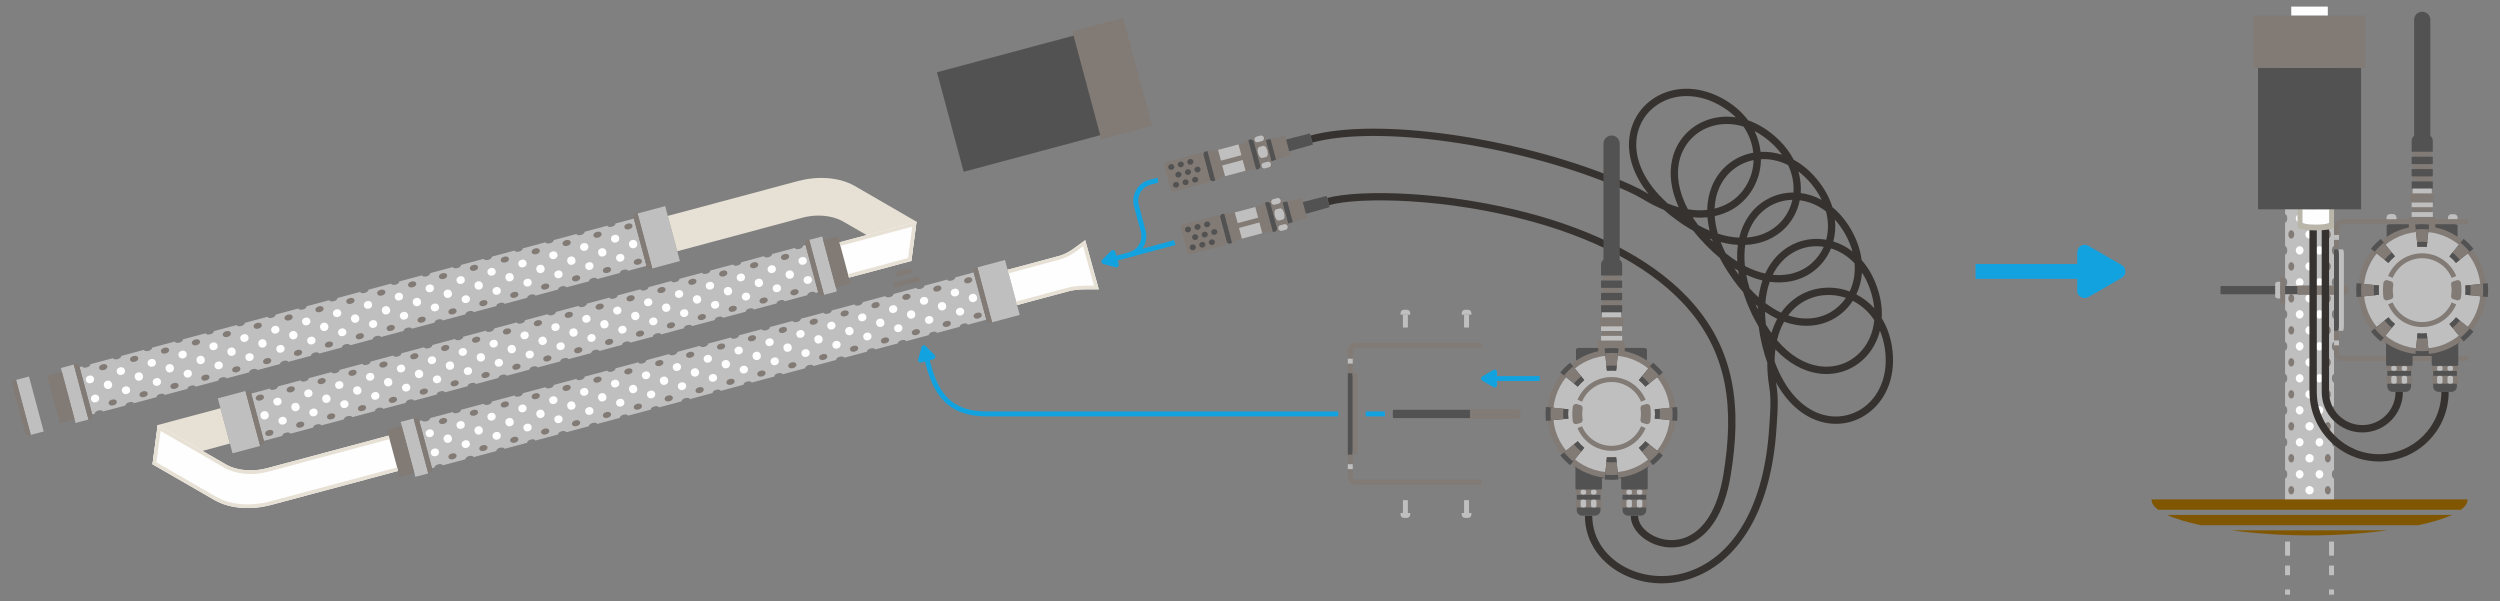 <?xml version="1.0" encoding="UTF-8"?>
<!DOCTYPE svg PUBLIC "-//W3C//DTD SVG 1.1//EN" "http://www.w3.org/Graphics/SVG/1.1/DTD/svg11.dtd">
<!-- Creator: CorelDRAW X8 -->
<svg xmlns="http://www.w3.org/2000/svg" xml:space="preserve" width="401.32mm" height="96.52mm" version="1.1" style="shape-rendering:geometricPrecision; text-rendering:geometricPrecision; image-rendering:optimizeQuality; fill-rule:evenodd; clip-rule:evenodd"
viewBox="0 0 40132 9652"
 xmlns:xlink="http://www.w3.org/1999/xlink">
 <rect x="0" y="0" width="40132" height="9652" fill="#808080" stroke="none"/>
 <defs>
  <style type="text/css">
   <![CDATA[
    .fil8 {fill:none}
    .fil2 {fill:#FEFEFE}
    .fil4 {fill:#36322F}
    .fil6 {fill:#13A2E0}
    .fil3 {fill:#525252}
    .fil7 {fill:#805700}
    .fil1 {fill:#827A75}
    .fil5 {fill:#B9B5A9}
    .fil0 {fill:#BFBFBF}
    .fil10 {fill:#E7E1D5}
    .fil9 {fill:#36322F;fill-rule:nonzero}
   ]]>
  </style>
 </defs>
 <g id="Layer_x0020_1">
  <g id="_2091712851056">
   <g>
    <g>
     <polygon class="fil0" points="37531,1054 36619,1054 36619,1513 37531,1513 "/>
     <path class="fil0" d="M37468 1592l-786 0 0 307c19,0 35,30 35,67 0,37 -16,67 -35,67l0 379c19,0 35,30 35,67 0,38 -16,68 -35,68l0 378c19,0 35,31 35,68 0,37 -16,67 -35,67l0 379c19,0 35,30 35,67 0,37 -16,67 -35,67l0 379c19,0 35,30 35,68 0,37 -16,67 -35,67l0 379c19,0 35,30 35,67 0,37 -16,67 -35,67l0 379c19,0 35,30 35,67 0,38 -16,68 -35,68l0 378c19,0 35,31 35,68 0,37 -16,67 -35,67l0 379c19,0 35,30 35,67 0,37 -16,67 -35,67l0 379c19,0 35,30 35,68 0,37 -16,67 -35,67l0 379c19,0 35,30 35,67 0,37 -16,67 -35,67l0 379c19,0 35,30 35,67 0,37 -16,68 -35,68l0 378c17,0 31,23 34,53l717 0c4,-30 18,-53 35,-53l0 -378c-20,0 -35,-31 -35,-68 0,-37 15,-67 35,-67l0 -379c-20,0 -35,-30 -35,-67 0,-37 15,-67 35,-67l0 -379c-20,0 -35,-30 -35,-67 0,-38 15,-68 35,-68l0 -379c-20,0 -35,-30 -35,-67 0,-37 15,-67 35,-67l0 -379c-20,0 -35,-30 -35,-67 0,-37 15,-68 35,-68l0 -378c-20,0 -35,-31 -35,-68 0,-37 15,-67 35,-67l0 -379c-20,0 -35,-30 -35,-67 0,-37 15,-67 35,-67l0 -379c-20,0 -35,-30 -35,-67 0,-38 15,-68 35,-68l0 -379c-20,0 -35,-30 -35,-67 0,-37 15,-67 35,-67l0 -379c-20,0 -35,-30 -35,-67 0,-37 15,-68 35,-68l0 -378c-20,0 -35,-30 -35,-68 0,-37 15,-67 35,-67l0 -379c-20,0 -35,-30 -35,-67 0,-37 15,-67 35,-67l0 -307z"/>
     <polygon class="fil1" points="37531,1513 36619,1513 36619,1555 36656,1592 37494,1592 37531,1555 "/>
     <path class="fil2" d="M37075 5749c-37,0 -67,30 -67,67 0,38 30,68 67,68 37,0 67,-30 67,-68 0,-37 -30,-67 -67,-67z"/>
     <path class="fil2" d="M37075 3182c-37,0 -67,30 -67,67 0,38 30,68 67,68 37,0 67,-30 67,-68 0,-37 -30,-67 -67,-67z"/>
     <path class="fil2" d="M37075 6263c-37,0 -67,30 -67,67 0,37 30,67 67,67 37,0 67,-30 67,-67 0,-37 -30,-67 -67,-67z"/>
     <path class="fil2" d="M37075 3696c-37,0 -67,30 -67,67 0,37 30,67 67,67 37,0 67,-30 67,-67 0,-37 -30,-67 -67,-67z"/>
     <path class="fil2" d="M37075 6776c-37,0 -67,30 -67,67 0,37 30,68 67,68 37,0 67,-31 67,-68 0,-37 -30,-67 -67,-67z"/>
     <path class="fil2" d="M37075 4209c-37,0 -67,30 -67,67 0,37 30,68 67,68 37,0 67,-31 67,-68 0,-37 -30,-67 -67,-67z"/>
     <path class="fil2" d="M37075 1642c-37,0 -67,30 -67,67 0,37 30,68 67,68 37,0 67,-31 67,-68 0,-37 -30,-67 -67,-67z"/>
     <path class="fil2" d="M37075 7289c-37,0 -67,30 -67,68 0,37 30,67 67,67 37,0 67,-30 67,-67 0,-38 -30,-68 -67,-68z"/>
     <path class="fil2" d="M37075 4722c-37,0 -67,30 -67,68 0,37 30,67 67,67 37,0 67,-30 67,-67 0,-38 -30,-68 -67,-68z"/>
     <path class="fil2" d="M37075 2155c-37,0 -67,30 -67,68 0,37 30,67 67,67 37,0 67,-30 67,-67 0,-38 -30,-68 -67,-68z"/>
     <path class="fil2" d="M37075 7803c-37,0 -67,30 -67,67 0,37 30,67 67,67 37,0 67,-30 67,-67 0,-37 -30,-67 -67,-67z"/>
     <path class="fil2" d="M37075 5236c-37,0 -67,30 -67,67 0,37 30,67 67,67 37,0 67,-30 67,-67 0,-37 -30,-67 -67,-67z"/>
     <path class="fil2" d="M37075 2669c-37,0 -67,30 -67,67 0,37 30,67 67,67 37,0 67,-30 67,-67 0,-37 -30,-67 -67,-67z"/>
     <path class="fil1" d="M37368 5749c-26,0 -47,30 -47,67 0,38 21,68 47,68 26,0 48,-30 48,-68 0,-37 -22,-67 -48,-67z"/>
     <path class="fil1" d="M37368 3182c-26,0 -47,30 -47,67 0,38 21,68 47,68 26,0 48,-30 48,-68 0,-37 -22,-67 -48,-67z"/>
     <path class="fil1" d="M37368 6263c-26,0 -47,30 -47,67 0,37 21,67 47,67 26,0 48,-30 48,-67 0,-37 -22,-67 -48,-67z"/>
     <path class="fil1" d="M37368 3696c-26,0 -47,30 -47,67 0,37 21,67 47,67 26,0 48,-30 48,-67 0,-37 -22,-67 -48,-67z"/>
     <path class="fil1" d="M37368 6776c-26,0 -47,30 -47,67 0,37 21,68 47,68 26,0 48,-31 48,-68 0,-37 -22,-67 -48,-67z"/>
     <path class="fil1" d="M37368 4209c-26,0 -47,30 -47,67 0,37 21,68 47,68 26,0 48,-31 48,-68 0,-37 -22,-67 -48,-67z"/>
     <path class="fil1" d="M37368 1642c-26,0 -47,30 -47,67 0,37 21,68 47,68 26,0 48,-31 48,-68 0,-37 -22,-67 -48,-67z"/>
     <path class="fil1" d="M37368 7289c-26,0 -47,30 -47,68 0,37 21,67 47,67 26,0 48,-30 48,-67 0,-38 -22,-68 -48,-68z"/>
     <path class="fil1" d="M37368 4722c-26,0 -47,30 -47,68 0,37 21,67 47,67 26,0 48,-30 48,-67 0,-38 -22,-68 -48,-68z"/>
     <path class="fil1" d="M37368 2155c-26,0 -47,30 -47,68 0,37 21,67 47,67 26,0 48,-30 48,-67 0,-38 -22,-68 -48,-68z"/>
     <path class="fil1" d="M37368 7803c-26,0 -47,30 -47,67 0,37 21,67 47,67 26,0 48,-30 48,-67 0,-37 -22,-67 -48,-67z"/>
     <path class="fil1" d="M37368 5236c-26,0 -47,30 -47,67 0,37 21,67 47,67 26,0 48,-30 48,-67 0,-37 -22,-67 -48,-67z"/>
     <path class="fil1" d="M37368 2669c-26,0 -47,30 -47,67 0,37 21,67 47,67 26,0 48,-30 48,-67 0,-37 -22,-67 -48,-67z"/>
     <path class="fil1" d="M36781 5749c-26,0 -47,30 -47,67 0,38 21,68 47,68 26,0 48,-30 48,-68 0,-37 -22,-67 -48,-67z"/>
     <path class="fil1" d="M36781 3182c-26,0 -47,30 -47,67 0,38 21,68 47,68 26,0 48,-30 48,-68 0,-37 -22,-67 -48,-67z"/>
     <path class="fil1" d="M36781 6263c-26,0 -47,30 -47,67 0,37 21,67 47,67 26,0 48,-30 48,-67 0,-37 -22,-67 -48,-67z"/>
     <path class="fil1" d="M36781 3696c-26,0 -47,30 -47,67 0,37 21,67 47,67 26,0 48,-30 48,-67 0,-37 -22,-67 -48,-67z"/>
     <path class="fil1" d="M36781 6776c-26,0 -47,30 -47,67 0,37 21,68 47,68 26,0 48,-31 48,-68 0,-37 -22,-67 -48,-67z"/>
     <path class="fil1" d="M36781 4209c-26,0 -47,30 -47,67 0,37 21,68 47,68 26,0 48,-31 48,-68 0,-37 -22,-67 -48,-67z"/>
     <path class="fil1" d="M36781 1642c-26,0 -47,30 -47,67 0,37 21,68 47,68 26,0 48,-31 48,-68 0,-37 -22,-67 -48,-67z"/>
     <path class="fil1" d="M36781 7289c-26,0 -47,30 -47,68 0,37 21,67 47,67 26,0 48,-30 48,-67 0,-38 -22,-68 -48,-68z"/>
     <path class="fil1" d="M36781 4722c-26,0 -47,30 -47,68 0,37 21,67 47,67 26,0 48,-30 48,-67 0,-38 -22,-68 -48,-68z"/>
     <path class="fil1" d="M36781 2155c-26,0 -47,30 -47,68 0,37 21,67 47,67 26,0 48,-30 48,-67 0,-38 -22,-68 -48,-68z"/>
     <path class="fil1" d="M36781 7803c-26,0 -47,30 -47,67 0,37 21,67 47,67 26,0 48,-30 48,-67 0,-37 -22,-67 -48,-67z"/>
     <path class="fil1" d="M36781 5236c-26,0 -47,30 -47,67 0,37 21,67 47,67 26,0 48,-30 48,-67 0,-37 -22,-67 -48,-67z"/>
     <path class="fil1" d="M36781 2669c-26,0 -47,30 -47,67 0,37 21,67 47,67 26,0 48,-30 48,-67 0,-37 -22,-67 -48,-67z"/>
     <path class="fil2" d="M36916 6006c-34,0 -62,30 -62,67 0,37 28,67 62,67 34,0 62,-30 62,-67 0,-37 -28,-67 -62,-67z"/>
     <path class="fil2" d="M36916 3439c-34,0 -62,30 -62,67 0,37 28,67 62,67 34,0 62,-30 62,-67 0,-37 -28,-67 -62,-67z"/>
     <path class="fil2" d="M36916 6519c-34,0 -62,30 -62,68 0,37 28,67 62,67 34,0 62,-30 62,-67 0,-38 -28,-68 -62,-68z"/>
     <path class="fil2" d="M36916 3952c-34,0 -62,30 -62,68 0,37 28,67 62,67 34,0 62,-30 62,-67 0,-38 -28,-68 -62,-68z"/>
     <path class="fil2" d="M36916 7033c-34,0 -62,30 -62,67 0,37 28,67 62,67 34,0 62,-30 62,-67 0,-37 -28,-67 -62,-67z"/>
     <path class="fil2" d="M36916 4466c-34,0 -62,30 -62,67 0,37 28,67 62,67 34,0 62,-30 62,-67 0,-37 -28,-67 -62,-67z"/>
     <path class="fil2" d="M36916 1899c-34,0 -62,30 -62,67 0,37 28,67 62,67 34,0 62,-30 62,-67 0,-37 -28,-67 -62,-67z"/>
     <path class="fil2" d="M36916 7546c-34,0 -62,30 -62,67 0,37 28,68 62,68 34,0 62,-31 62,-68 0,-37 -28,-67 -62,-67z"/>
     <path class="fil2" d="M36916 4979c-34,0 -62,30 -62,67 0,38 28,68 62,68 34,0 62,-30 62,-68 0,-37 -28,-67 -62,-67z"/>
     <path class="fil2" d="M36916 2412c-34,0 -62,30 -62,67 0,38 28,68 62,68 34,0 62,-30 62,-68 0,-37 -28,-67 -62,-67z"/>
     <path class="fil2" d="M36916 8059c-30,0 -54,23 -60,53l120 0c-6,-30 -30,-53 -60,-53z"/>
     <path class="fil2" d="M36916 5492c-34,0 -62,31 -62,68 0,37 28,67 62,67 34,0 62,-30 62,-67 0,-37 -28,-68 -62,-68z"/>
     <path class="fil2" d="M36916 2925c-34,0 -62,31 -62,68 0,37 28,67 62,67 34,0 62,-30 62,-67 0,-37 -28,-68 -62,-68z"/>
     <path class="fil2" d="M37234 6006c34,0 62,30 62,67 0,37 -28,67 -62,67 -35,0 -62,-30 -62,-67 0,-37 27,-67 62,-67z"/>
     <path class="fil2" d="M37234 3439c34,0 62,30 62,67 0,37 -28,67 -62,67 -35,0 -62,-30 -62,-67 0,-37 27,-67 62,-67z"/>
     <path class="fil2" d="M37234 6519c34,0 62,30 62,68 0,37 -28,67 -62,67 -35,0 -62,-30 -62,-67 0,-38 27,-68 62,-68z"/>
     <path class="fil2" d="M37234 3952c34,0 62,30 62,68 0,37 -28,67 -62,67 -35,0 -62,-30 -62,-67 0,-38 27,-68 62,-68z"/>
     <path class="fil2" d="M37234 7033c34,0 62,30 62,67 0,37 -28,67 -62,67 -35,0 -62,-30 -62,-67 0,-37 27,-67 62,-67z"/>
     <path class="fil2" d="M37234 4466c34,0 62,30 62,67 0,37 -28,67 -62,67 -35,0 -62,-30 -62,-67 0,-37 27,-67 62,-67z"/>
     <path class="fil2" d="M37234 1899c34,0 62,30 62,67 0,37 -28,67 -62,67 -35,0 -62,-30 -62,-67 0,-37 27,-67 62,-67z"/>
     <path class="fil2" d="M37234 7546c34,0 62,30 62,67 0,37 -28,68 -62,68 -35,0 -62,-31 -62,-68 0,-37 27,-67 62,-67z"/>
     <path class="fil2" d="M37234 4979c34,0 62,30 62,67 0,38 -28,68 -62,68 -35,0 -62,-30 -62,-68 0,-37 27,-67 62,-67z"/>
     <path class="fil2" d="M37234 2412c34,0 62,30 62,67 0,38 -28,68 -62,68 -35,0 -62,-30 -62,-68 0,-37 27,-67 62,-67z"/>
     <path class="fil2" d="M37234 8059c29,0 54,23 60,53l-121 0c6,-30 31,-53 61,-53z"/>
     <path class="fil2" d="M37234 5492c34,0 62,31 62,68 0,37 -28,67 -62,67 -35,0 -62,-30 -62,-67 0,-37 27,-68 62,-68z"/>
     <path class="fil2" d="M37234 2925c34,0 62,31 62,68 0,37 -28,67 -62,67 -35,0 -62,-30 -62,-67 0,-37 27,-68 62,-68z"/>
     <polygon class="fil2" points="37368,1054 36781,1054 36781,106 37368,106 "/>
    </g>
    <rect class="fil3" x="38313" y="5463" width="1139" height="252" rx="52" ry="25"/>
    <g>
     <path class="fil1" d="M36884 4582l740 0c42,0 76,34 76,75 0,42 -34,76 -76,76l-740 0 0 -151z"/>
     <path class="fil3" d="M35663 4591l1221 0 0 133 -1221 0c-10,0 -18,-8 -18,-18l0 -98c0,-10 8,-17 18,-17z"/>
     <rect class="fil1" x="36603" y="4448" width="79.36" height="418.37"/>
     <path class="fil0" d="M36561 4523l42 0 0 268 -42 0c-21,0 -38,-17 -38,-37l0 -193c0,-21 17,-38 38,-38z"/>
    </g>
    <g>
     <rect class="fil1" x="38730" y="3286" width="307" height="159"/>
     <rect class="fil1" x="38739" y="2402" width="289" height="545"/>
     <path class="fil3" d="M38753 2182c-24,17 -39,46 -39,77l0 177 339 0 0 -177c0,-31 -15,-60 -39,-77l0 0 0 -1864c0,-71 -59,-130 -131,-130l0 0c-71,0 -130,59 -130,130l0 1864 0 0zm-39 334l0 118 339 0 0 -118 -339 0zm0 198l0 118 339 0 0 -118 -339 0zm0 198l0 116 339 0 0 -116 -339 0z"/>
     <rect class="fil0" x="38714" y="3108" width="339" height="218"/>
     <rect class="fil3" x="38312" y="3598" width="1139" height="252" rx="52" ry="25"/>
     <rect class="fil0" x="38730" y="3028" width="306.515" height="79.385"/>
     <rect class="fil1" x="38697" y="3107" width="372" height="144"/>
     <rect class="fil0" x="38714" y="3405" width="339.42" height="79.38"/>
     <rect class="fil1" x="38669" y="3482" width="425" height="198" rx="19" ry="19"/>
     <g id="UniBracket">
      <path class="fil1" d="M37597 3518l2017 0 0 80 -2017 0c-28,0 -50,22 -50,50l0 2017c0,28 22,50 50,50l2017 0 0 79 -2017 0c-72,0 -129,-57 -129,-129l0 -2017c0,-72 57,-130 129,-130z"/>
      <rect class="fil0" x="37468" y="5465" width="79.36" height="79.36"/>
      <rect class="fil0" x="37468" y="3771" width="79.36" height="79.36"/>
      <rect class="fil3" x="37468" y="4004" width="79.36" height="1305.57"/>
      <path class="fil0" d="M37532 4004l79 0c8,0 15,38 15,83l0 1140c0,46 -7,83 -15,83l-79 0c8,0 15,-37 15,-83l0 -1140c0,-45 -7,-83 -15,-83z"/>
      <path class="fil0" d="M38416 3439l-48 0c-29,0 -53,24 -53,53l0 26 154 0 0 -26c0,-29 -24,-53 -53,-53z"/>
      <path class="fil0" d="M38413 3439l-48 0c-29,0 -53,24 -53,53l0 26 155 0 0 -26c0,-29 -24,-53 -54,-53z"/>
      <path class="fil0" d="M39398 3439l-48 0c-29,0 -53,24 -53,53l0 26 154 0 0 -26c0,-29 -24,-53 -53,-53z"/>
     </g>
     <path class="fil3" d="M38441 5493l-160 0 3 2c9,6 19,17 19,28l0 326c0,14 11,25 25,25l376 0c14,0 25,-11 25,-25l0 -146c1,-11 30,-22 39,-22l0 -188 -327 0z"/>
     <path class="fil3" d="M39324 5493l160 0 -2 2c-9,6 -20,17 -20,28l0 326c0,14 -11,25 -24,25l-377 0c-13,0 -25,-11 -25,-25l0 -146c0,-11 -30,-22 -38,-22l0 -188 326 0z"/>
     <circle class="fil1" cx="38883" cy="4658" r="1029"/>
     <circle class="fil0" cx="38883" cy="4658" r="938"/>
     <path class="fil3" d="M38994 3605l-38 359c-24,-3 -48,-4 -73,-4 -25,0 -50,1 -74,4l-38 -359c37,-4 74,-6 112,-6 37,0 75,2 111,6zm-111 2111c-38,0 -75,-2 -112,-6l38 -358c24,2 49,4 74,4 25,0 49,-2 73,-4l38 358c-36,4 -74,6 -111,6zm-665 -235c-59,-47 -111,-100 -158,-158l280 -227c31,39 66,74 104,105l-226 280zm-388 -712c-4,-36 -6,-74 -6,-111 0,-38 2,-75 6,-112l359 38c-3,24 -4,49 -4,74 0,25 1,49 4,73l-359 38zm230 -776c47,-58 99,-111 158,-158l226 280c-38,31 -73,66 -104,104l-280 -226zm1488 -158c58,47 111,100 158,158l-280 226c-31,-38 -66,-73 -105,-104l227 -280zm387 711c4,37 6,74 6,112 0,37 -2,75 -6,111l-358 -38c2,-24 4,-48 4,-73 0,-25 -2,-50 -4,-74l358 -38zm-229 777c-47,58 -100,111 -158,158l-227 -280c39,-31 74,-66 105,-105l280 227z"/>
     <path class="fil1" d="M38986 3684l-30 280c-24,-3 -48,-4 -73,-4 -25,0 -50,1 -74,4l-30 -280c34,-4 69,-6 104,-6 35,0 69,2 103,6zm-103 1953c-35,0 -70,-1 -104,-5l30 -280c24,2 49,4 74,4 25,0 49,-2 73,-4l30 280c-34,4 -68,5 -103,5zm-616 -217c-54,-44 -103,-93 -146,-146l219 -178c31,39 66,74 104,105l-177 219zm-359 -659c-3,-34 -5,-68 -5,-103 0,-35 2,-70 5,-104l281 30c-3,24 -4,49 -4,74 0,25 1,49 4,73l-281 30zm213 -719c43,-54 92,-103 146,-146l177 219c-38,31 -73,66 -104,104l-219 -177zm1377 -146c54,43 103,92 147,146l-219 177c-31,-38 -66,-73 -105,-104l177 -219zm359 658c4,34 5,69 5,104 0,35 -1,69 -5,103l-280 -30c2,-24 4,-48 4,-73 0,-25 -2,-50 -4,-74l280 -30zm-212 720c-44,53 -93,102 -147,146l-177 -219c39,-31 74,-66 105,-105l219 178z"/>
     <path class="fil3" d="M38965 3886l-9 78c-24,-3 -48,-4 -73,-4 -25,0 -50,1 -74,4l-8 -78c27,-3 54,-5 82,-5 27,0 55,2 82,5zm-570 168c-43,34 -82,73 -116,116l61 49c31,-38 66,-73 104,-104l-49 -61zm-284 522c-3,27 -5,54 -5,82 0,27 2,55 5,82l78 -9c-3,-24 -4,-48 -4,-73 0,-25 1,-50 4,-74l-78 -8zm168 570c34,42 73,81 116,116l49 -61c-38,-31 -73,-66 -104,-105l-61 50zm522 284c27,3 54,4 82,4 27,0 55,-1 82,-4l-9 -78c-24,2 -48,4 -73,4 -25,0 -50,-2 -74,-4l-8 78zm570 -168c42,-35 81,-74 116,-116l-61 -50c-31,39 -66,74 -105,105l50 61zm284 -522c3,-27 4,-55 4,-82 0,-28 -1,-55 -4,-82l-78 8c2,24 4,49 4,74 0,25 -2,49 -4,73l78 9zm-168 -570c-35,-43 -74,-82 -116,-116l-50 61c39,31 74,66 105,104l61 -49z"/>
     <path class="fil1" d="M39436 4500l-64 20c-13,4 -30,27 -24,61 4,25 7,52 7,78 0,27 -3,54 -7,79 -6,34 11,57 24,61l64 20c32,11 64,-11 68,-39 6,-39 9,-80 9,-121 0,-40 -3,-81 -9,-120 -4,-28 -36,-50 -68,-39zm-553 670c-142,0 -270,-57 -363,-150 -47,-47 -85,-103 -111,-165l-73 30c30,72 74,137 128,191 107,108 255,174 419,174 163,0 311,-66 418,-174 55,-54 98,-119 128,-191l-73 -30c-26,62 -64,118 -111,165 -93,93 -221,150 -362,150zm546 -740c-30,-72 -73,-137 -128,-191 -107,-107 -255,-173 -418,-173 -164,0 -312,66 -419,173 -54,54 -98,119 -128,191l73 31c26,-62 64,-119 111,-166 93,-92 221,-150 363,-150 141,0 269,58 362,150 47,47 85,103 111,166l73 -31zm-1099 70l63 20c13,4 30,27 25,61 -4,25 -7,52 -8,78 1,27 4,54 8,79 5,34 -12,57 -25,61l-63 20c-33,11 -65,-11 -69,-39 -5,-39 -8,-80 -8,-121 0,-40 3,-81 8,-120 4,-28 36,-50 69,-39z"/>
     <path class="fil3" d="M38705 5953l0 250c0,48 -40,88 -88,88l-206 0c-48,0 -88,-40 -88,-88l0 -250 382 0z"/>
     <path class="fil3" d="M39440 5953l0 250c0,48 -39,88 -88,88l-205 0c-49,0 -88,-40 -88,-88l0 -250 381 0z"/>
     <rect class="fil1" x="38308" y="6033" width="413" height="127" rx="9" ry="9"/>
     <rect class="fil1" x="39043" y="6033" width="413" height="127" rx="9" ry="9"/>
     <rect class="fil1" x="38308" y="5874" width="413.01" height="79.36" rx="9" ry="6"/>
     <rect class="fil1" x="39043" y="5874" width="413.01" height="79.36" rx="9" ry="6"/>
     <path class="fil0" d="M38474 6138l0 -83c0,-13 -19,-22 -43,-22 -24,0 -44,9 -44,22l0 83c0,12 20,22 44,22 24,0 43,-10 43,-22z"/>
     <path class="fil0" d="M39210 6138l0 -83c0,-13 -20,-22 -44,-22 -24,0 -44,9 -44,22l0 83c0,12 20,22 44,22 24,0 44,-10 44,-22z"/>
     <path class="fil0" d="M38474 5931l0 -35c0,-12 -19,-22 -43,-22 -24,0 -44,10 -44,22l0 35c0,12 20,22 44,22 24,0 43,-10 43,-22z"/>
     <path class="fil0" d="M39210 5931l0 -35c0,-12 -20,-22 -44,-22 -24,0 -44,10 -44,22l0 35c0,12 20,22 44,22 24,0 44,-10 44,-22z"/>
     <path class="fil0" d="M38641 6138l0 -83c0,-13 -19,-22 -44,-22 -24,0 -43,9 -43,22l0 83c0,12 19,22 43,22 25,0 44,-10 44,-22z"/>
     <path class="fil0" d="M39377 6138l0 -83c0,-13 -20,-22 -44,-22 -24,0 -44,9 -44,22l0 83c0,12 20,22 44,22 24,0 44,-10 44,-22z"/>
     <path class="fil0" d="M38641 5931l0 -35c0,-12 -19,-22 -44,-22 -24,0 -43,10 -43,22l0 35c0,12 19,22 43,22 25,0 44,-10 44,-22z"/>
     <path class="fil0" d="M39377 5931l0 -35c0,-12 -20,-22 -44,-22 -24,0 -44,10 -44,22l0 35c0,12 20,22 44,22 24,0 44,-10 44,-22z"/>
    </g>
    <rect class="fil4" x="37270" y="3359" width="118" height="2931"/>
    <rect class="fil4" x="37073" y="3359" width="118" height="2931"/>
    <path class="fil5" d="M36881 3359l0 292c0,26 132,48 294,48 162,0 293,-22 293,-48l0 -292c-53,0 -534,0 -587,0z"/>
    <path class="fil2" d="M36961 3571l0 -212 428 0 0 212c0,20 -96,35 -214,35 -118,0 -214,-15 -214,-35z"/>
    <path class="fil6" d="M34058 4254l-534 -309c-57,-32 -130,-13 -163,44 -11,18 -16,39 -16,59l0 190 -1632 0 0 239 1632 0 0 190c0,66 53,119 119,119 25,0 48,-8 67,-21l528 -305c57,-33 76,-105 44,-162 -12,-19 -27,-34 -45,-44z"/>
    <g>
     <rect class="fil1" x="36179" y="249" width="1793" height="842"/>
     <rect class="fil3" x="36248" y="1091" width="1654" height="2269"/>
    </g>
    <path class="fil4" d="M37922 6942c-360,0 -652,-291 -652,-651l59 -40 59 40c0,295 239,533 534,533 294,0 533,-238 533,-533l118 0c0,360 -292,651 -651,651z"/>
    <path class="fil4" d="M38191 7408c-617,0 -1117,-500 -1117,-1117l55 -40 62 40c0,552 448,1000 1000,1000 552,0 1000,-448 1000,-1000l117 0c0,617 -500,1117 -1117,1117zm-47 -2233c15,0 31,-1 47,-1 16,0 31,1 47,1l-94 0z"/>
    <path class="fil7" d="M34538 8017c0,60 38,116 107,167l4860 0c69,-51 107,-107 107,-167l-5074 0zm250 249c138,64 325,119 541,165l3492 0c216,-46 403,-101 541,-165l-4574 0zm1028 247c407,54 855,82 1259,82 403,0 852,-28 1258,-82l-2517 0z"/>
    <g>
     <rect class="fil0" x="37388" y="8694" width="79.36" height="225.77"/>
     <rect class="fil0" x="37388" y="9079" width="79.36" height="154.51"/>
     <rect class="fil0" x="37388" y="9463" width="79.36" height="83.25"/>
     <rect class="fil0" x="36682" y="8694" width="79.36" height="225.77"/>
     <rect class="fil0" x="36682" y="9079" width="79.36" height="154.51"/>
     <rect class="fil0" x="36682" y="9463" width="79.36" height="83.25"/>
    </g>
   </g>
   <g>
    <path class="fil8" d="M26237 8278c0,481 1223,933 1486,-649 174,-1051 98,-2004 -679,-2820 -1508,-1583 -4865,-1804 -5724,-1574"/>
    <path class="fil8" d="M25501 8278c0,1348 2754,1815 2959,-1416 15,-236 34,-446 -1,-666 -296,-1863 1633,-1937 1852,-636 218,1302 -1494,1833 -1958,4 -465,-1829 1296,-2180 1725,-932 429,1248 -1153,2044 -1930,324 -777,-1720 867,-2381 1520,-1234 653,1147 -768,2232 -1837,677 -1069,-1556 459,-2498 1296,-1478 837,1021 -376,2326 -1697,977 -1320,-1348 11,-2534 1013,-1675 1003,858 24,2371 -1500,1258 -1524,-1113 -381,-2505 742,-1812 1123,694 324,2457 -1288,1475 -141,-86 -353,-176 -514,-241 -1542,-627 -3731,-966 -4831,-671"/>
    <path class="fil9" d="M26295 8278c0,123 98,245 242,320 79,42 172,68 270,72 97,4 200,-15 299,-63 241,-118 463,-412 559,-987 86,-519 110,-1013 18,-1477 -93,-462 -301,-894 -682,-1293 -601,-632 -1504,-1045 -2421,-1297 -1356,-373 -2739,-396 -3244,-261l-31 -114c518,-139 1930,-116 3305,262 936,257 1858,680 2476,1329 398,417 616,869 712,1351 96,479 71,987 -17,1519 -103,619 -352,940 -623,1073 -118,58 -240,80 -356,75 -116,-4 -226,-36 -319,-85 -181,-95 -305,-257 -305,-424l117 0z"/>
    <path class="fil9" d="M25560 8278c0,388 244,699 589,857 167,76 359,117 557,112 199,-5 405,-54 603,-158 539,-282 1012,-967 1092,-2230l5 -70c13,-205 26,-392 -5,-583 -22,-137 -32,-265 -31,-384 -27,-76 -52,-157 -74,-244l0 0c-29,-116 -50,-226 -63,-330 -48,-82 -95,-171 -138,-268 -46,-101 -83,-198 -113,-292 -68,-76 -134,-161 -199,-256 -69,-100 -127,-197 -175,-291 -73,-60 -146,-127 -219,-202 -77,-78 -146,-156 -206,-234 -89,-50 -181,-108 -274,-177 -72,-52 -139,-105 -199,-159 -110,-45 -225,-103 -343,-175 -68,-41 -154,-84 -243,-125 -90,-40 -183,-79 -263,-111 -782,-319 -1732,-562 -2621,-686 -850,-118 -1642,-126 -2173,17l-30 -114c546,-146 1355,-139 2219,-19 898,125 1858,371 2649,693 81,32 175,71 267,113 92,42 183,87 256,132 12,7 25,15 37,22 -240,-295 -330,-592 -314,-853 10,-158 60,-304 140,-427 80,-124 190,-225 321,-296 298,-162 703,-168 1104,79 145,90 260,197 346,313 141,49 283,130 419,246 139,119 242,250 312,386 134,73 263,178 379,320 118,144 197,293 243,441 113,93 217,215 304,368 93,164 146,327 165,482 103,116 189,262 249,438 61,175 83,342 74,495 77,125 133,273 162,443 77,463 -79,835 -339,1049 -115,96 -250,160 -395,188 -144,28 -298,19 -449,-32 -249,-84 -492,-281 -676,-618 2,16 4,33 7,49 33,205 20,398 6,609l-5 70c-83,1312 -583,2028 -1155,2327 -214,112 -438,166 -654,171 -217,5 -426,-39 -609,-123 -385,-175 -658,-525 -658,-963l118 0zm2838 -2777l2 -9 -6 -7 4 16zm38 -156c25,-82 57,-158 94,-226 -65,-31 -130,-68 -196,-113 1,65 5,132 13,203 29,48 59,94 89,136zm156 -326c59,-85 128,-156 203,-213 121,-93 259,-151 402,-175 142,-24 289,-15 430,26 22,7 43,14 65,22 63,-132 93,-287 79,-453 -112,-117 -242,-197 -378,-238 -53,128 -134,241 -237,330 -112,97 -250,166 -407,197 -105,21 -219,25 -340,9 -36,100 -60,214 -70,340 85,65 170,116 253,155zm274 -120c-59,45 -113,100 -161,164 109,37 216,53 316,50 139,-4 267,-42 376,-108 93,-56 173,-132 235,-223 -13,-4 -26,-8 -38,-12 -124,-36 -253,-44 -378,-23 -124,21 -244,71 -350,152zm-227 266c-48,85 -86,184 -113,296 212,250 445,380 666,415 138,22 271,8 390,-37 119,-44 225,-119 309,-218 107,-126 179,-291 196,-482 -92,-139 -212,-242 -345,-310 -73,113 -170,208 -284,276 -126,76 -274,121 -434,125 -122,4 -252,-17 -385,-65zm-139 443c-8,61 -12,125 -13,193 176,483 452,748 736,844 131,44 265,52 390,27 125,-24 243,-79 343,-162 229,-190 367,-523 297,-940 -16,-95 -42,-183 -75,-262 -37,149 -106,281 -197,389 -97,114 -220,200 -358,252 -138,52 -291,69 -450,43 -224,-36 -458,-157 -673,-384zm1299 -882c105,54 203,128 288,221 -9,-94 -30,-193 -65,-296 -35,-103 -80,-194 -132,-275 -9,127 -40,245 -91,350zm-1582 239c0,-16 1,-31 1,-47 -12,-10 -24,-20 -36,-30 7,14 13,29 20,44l15 33zm13 -191c13,-98 34,-189 62,-272 -84,-20 -171,-50 -260,-91 13,70 31,143 54,218 48,53 96,101 144,145zm106 -383c49,-106 110,-196 181,-272 109,-117 240,-198 380,-243 135,-43 278,-52 419,-27 37,-140 39,-296 -4,-456 -132,-101 -277,-159 -421,-178 -29,143 -91,276 -182,387 -93,114 -217,205 -365,263 -99,39 -209,62 -328,67 -15,103 -18,216 -5,338 112,59 221,98 325,121zm267 -192c-56,60 -105,130 -146,212 95,10 186,5 269,-11 137,-27 256,-87 353,-171 84,-73 151,-164 197,-268 -116,-17 -233,-8 -343,27 -122,39 -236,109 -330,211zm827 -323c107,33 212,87 307,161 -26,-94 -65,-190 -120,-286 -49,-85 -103,-160 -161,-225 13,122 3,240 -26,350zm-1517 537c-4,-23 -8,-46 -11,-69 -20,-11 -41,-23 -61,-36 12,19 25,38 38,57 11,16 22,32 34,48zm-25 -214c-5,-95 -2,-184 10,-268 -88,-5 -180,-19 -276,-45 22,59 48,118 79,179 63,51 125,95 187,134zm31 -384c28,-118 73,-223 130,-313 85,-136 200,-240 330,-309 126,-68 266,-102 411,-102 10,-143 -16,-294 -86,-441 -144,-72 -294,-102 -436,-94 -1,30 -2,60 -5,90 -15,146 -63,286 -139,408 -76,123 -182,229 -313,306 -85,49 -180,87 -285,109 6,89 22,183 51,282 121,39 236,59 342,64zm229 -251c-46,73 -82,156 -107,249 94,-7 181,-26 260,-57 129,-51 236,-130 317,-229 76,-92 128,-201 155,-319 -120,3 -235,33 -339,88 -113,60 -211,150 -286,268zm759 -465c114,15 227,51 336,110 -40,-84 -94,-168 -161,-251 -67,-81 -139,-150 -213,-206 34,117 46,234 38,347zm-1412 781c-5,-13 -9,-25 -13,-37 -12,-5 -25,-10 -37,-14 9,9 18,19 27,28l23 23zm-52 -178c-17,-74 -28,-146 -34,-214 -75,7 -154,8 -237,0 27,42 57,84 89,126 62,34 123,63 182,88zm-37 -332c2,-142 30,-271 77,-385 62,-148 157,-270 274,-361 113,-88 246,-147 388,-172 -15,-144 -66,-288 -156,-420 -190,-58 -377,-53 -538,3 -123,42 -231,113 -317,208 -85,95 -148,213 -178,349 -48,218 -13,481 140,768 111,18 215,21 310,10zm186 -340c-40,95 -63,202 -68,319 83,-20 159,-51 228,-91 114,-66 206,-159 272,-266 67,-107 109,-230 122,-358 2,-21 3,-42 4,-64 -118,24 -227,74 -321,147 -101,78 -183,184 -237,313zm670 -592c113,-5 229,9 344,46 -54,-75 -121,-148 -201,-217 -78,-66 -158,-120 -238,-162 52,108 83,221 95,333zm-1313 889c-130,-280 -156,-540 -107,-760 34,-157 106,-293 205,-402 99,-110 224,-192 366,-241 138,-48 293,-64 452,-40 -60,-60 -130,-115 -210,-165 -362,-223 -723,-219 -986,-76 -114,62 -210,150 -280,257 -69,107 -112,233 -121,371 -19,299 123,654 504,996 61,24 120,44 177,60z"/>
    <g>
     <path class="fil1" d="M23598 6569l741 0c41,0 75,34 75,75 0,42 -34,76 -75,76l-741 0 0 -151z"/>
     <path class="fil3" d="M22377 6578l1221 0 0 133 -1221 0c-10,0 -18,-8 -18,-17l0 -99c0,-9 8,-17 18,-17z"/>
    </g>
    <rect class="fil1" transform="matrix(0.259 0.966 -5.092 1.364 14743.7 4433.69)" width="79.36" height="79.36"/>
    <path class="fil1" d="M14640 4336l11 41 -259 69 -11 -40c-5,-20 7,-41 27,-47l186 -49c20,-6 40,6 46,26z"/>
    <g>
     <rect class="fil1" x="25717" y="5273" width="307" height="159"/>
     <rect class="fil1" x="25726" y="4389" width="289" height="545"/>
     <path class="fil3" d="M25741 4169c-24,17 -40,46 -40,78l0 176 339 0 0 -176c0,-32 -15,-61 -39,-78l0 0 0 -1863c0,-72 -59,-131 -130,-131l0 0c-72,0 -131,59 -131,131l0 1863 1 0zm-40 334l0 118 339 0 0 -118 -339 0zm0 198l0 118 339 0 0 -118 -339 0zm0 198l0 116 339 0 0 -116 -339 0z"/>
     <rect class="fil0" x="25701" y="5095" width="339" height="218"/>
     <rect class="fil3" x="25299" y="5585" width="1139" height="252" rx="52" ry="25"/>
     <rect class="fil0" x="25717" y="5015" width="306.515" height="79.385"/>
     <rect class="fil1" x="25685" y="5095" width="372" height="144"/>
     <rect class="fil0" x="25701" y="5392" width="339.42" height="79.38"/>
     <rect class="fil1" x="25656" y="5469" width="425" height="198" rx="19" ry="19"/>
     <path class="fil3" d="M25428 7480l-160 0 3 2c9,6 19,17 19,28l0 326c0,14 11,25 25,25l376 0c14,0 25,-11 25,-25l0 -146c1,-11 30,-22 39,-22l0 -188 -327 0z"/>
     <path class="fil3" d="M26311 7480l160 0 -2 2c-9,6 -19,17 -19,28l0 326c0,14 -12,25 -25,25l-377 0c-13,0 -24,-11 -24,-25l0 -146c-1,-11 -31,-22 -39,-22l0 -188 326 0z"/>
     <circle class="fil1" cx="25870" cy="6645" r="1029"/>
     <circle class="fil0" cx="25870" cy="6645" r="938"/>
     <path class="fil3" d="M25982 5592l-39 359c-24,-3 -48,-4 -73,-4 -25,0 -50,1 -74,4l-38 -359c37,-3 74,-5 112,-5 38,0 75,2 112,5zm-112 2111c-38,0 -75,-2 -112,-6l38 -358c24,2 49,4 74,4 25,0 49,-2 73,-4l39 358c-37,4 -74,6 -112,6zm-665 -235c-58,-47 -111,-100 -158,-158l280 -226c31,38 66,73 104,104l-226 280zm-388 -711c-3,-37 -6,-74 -6,-112 0,-38 2,-75 6,-112l359 38c-3,24 -4,49 -4,74 0,25 1,49 4,74l-359 38zm230 -777c47,-58 100,-111 158,-158l226 280c-38,31 -73,66 -104,104l-280 -226zm1488 -158c58,47 111,100 158,158l-280 226c-31,-38 -66,-73 -104,-104l226 -280zm387 711c4,37 6,74 6,112 0,38 -2,75 -6,112l-358 -38c2,-25 4,-49 4,-74 0,-25 -2,-50 -4,-74l358 -38zm-229 777c-47,58 -100,111 -158,158l-226 -280c38,-31 73,-66 104,-104l280 226z"/>
     <path class="fil1" d="M25973 5671l-30 280c-24,-3 -48,-4 -73,-4 -25,0 -50,1 -74,4l-30 -280c34,-4 69,-6 104,-6 35,0 69,2 103,6zm-103 1954c-35,0 -70,-2 -104,-6l30 -280c24,2 49,4 74,4 25,0 49,-2 73,-4l30 280c-34,4 -68,6 -103,6zm-616 -218c-54,-44 -103,-93 -146,-146l219 -177c31,38 66,73 104,104l-177 219zm-358 -659c-4,-34 -6,-68 -6,-103 0,-35 2,-70 6,-104l280 30c-3,24 -4,49 -4,74 0,25 1,49 4,74l-280 29zm212 -719c43,-54 92,-103 146,-146l177 219c-38,31 -73,66 -104,104l-219 -177zm1378 -146c53,43 102,92 146,146l-219 177c-31,-38 -66,-73 -104,-104l177 -219zm358 658c4,34 6,69 6,104 0,35 -2,69 -6,103l-280 -29c2,-25 4,-49 4,-74 0,-25 -2,-50 -4,-74l280 -30zm-212 720c-44,53 -93,102 -146,146l-177 -219c38,-31 73,-66 104,-104l219 177z"/>
     <path class="fil3" d="M25952 5873l-9 78c-24,-3 -48,-4 -73,-4 -25,0 -50,1 -74,4l-8 -78c27,-3 54,-5 82,-5 28,0 55,2 82,5zm-570 168c-43,34 -82,73 -116,116l61 49c31,-38 66,-73 104,-104l-49 -61zm-284 522c-3,27 -5,54 -5,82 0,28 2,55 5,82l78 -8c-3,-25 -4,-49 -4,-74 0,-25 1,-50 4,-74l-78 -8zm168 570c34,42 73,81 116,116l49 -61c-38,-31 -73,-66 -104,-104l-61 49zm522 284c27,3 54,4 82,4 28,0 55,-1 82,-4l-9 -78c-24,2 -48,4 -73,4 -25,0 -50,-2 -74,-4l-8 78zm570 -168c42,-35 81,-74 116,-116l-61 -49c-31,38 -66,73 -104,104l49 61zm284 -522c3,-27 4,-54 4,-82 0,-28 -1,-55 -4,-82l-78 8c2,24 4,49 4,74 0,25 -2,49 -4,74l78 8zm-168 -570c-35,-43 -74,-82 -116,-116l-49 61c38,31 73,66 104,104l61 -49z"/>
     <path class="fil1" d="M26423 6487l-64 20c-13,4 -30,27 -24,61 4,25 7,52 7,79 0,26 -3,53 -7,78 -6,34 11,57 24,61l64 20c32,11 64,-11 68,-39 6,-38 9,-80 9,-120 0,-41 -3,-82 -9,-121 -4,-28 -36,-49 -68,-39zm-553 670c-142,0 -270,-57 -363,-150 -47,-47 -85,-103 -111,-165l-73 30c30,72 74,137 128,191 107,108 255,174 419,174 163,0 311,-66 418,-174 55,-54 99,-119 129,-191l-74 -30c-26,62 -64,118 -111,165 -92,93 -221,150 -362,150zm547 -740c-30,-72 -74,-136 -129,-191 -107,-107 -255,-173 -418,-173 -164,0 -312,66 -419,173 -54,55 -98,119 -128,191l73 31c26,-62 64,-119 111,-166 93,-92 221,-150 363,-150 141,0 270,58 362,150 47,47 85,104 111,166l74 -31zm-1100 70l64 20c13,4 29,27 24,61 -4,25 -7,52 -7,79 0,26 3,53 7,78 5,34 -11,57 -24,61l-64 20c-33,11 -65,-11 -69,-39 -5,-38 -8,-80 -8,-120 0,-41 3,-82 8,-121 4,-28 36,-49 69,-39z"/>
     <path class="fil3" d="M25692 7940l0 250c0,49 -40,88 -88,88l-206 0c-48,0 -87,-39 -87,-88l0 -250 381 0z"/>
     <path class="fil3" d="M26427 7940l0 250c0,49 -39,88 -88,88l-205 0c-49,0 -88,-39 -88,-88l0 -250 381 0z"/>
     <rect class="fil1" x="25295" y="8020" width="413" height="127" rx="9" ry="9"/>
     <rect class="fil1" x="26030" y="8020" width="413" height="127" rx="9" ry="9"/>
     <rect class="fil1" x="25295" y="7861" width="413.01" height="79.36" rx="9" ry="6"/>
     <rect class="fil1" x="26030" y="7861" width="413.01" height="79.36" rx="9" ry="6"/>
     <path class="fil0" d="M25461 8125l0 -83c0,-12 -19,-22 -43,-22 -24,0 -44,10 -44,22l0 83c0,12 20,22 44,22 24,0 43,-10 43,-22z"/>
     <path class="fil0" d="M26197 8125l0 -83c0,-12 -20,-22 -44,-22 -24,0 -44,10 -44,22l0 83c0,12 20,22 44,22 24,0 44,-10 44,-22z"/>
     <path class="fil0" d="M25461 7918l0 -35c0,-12 -19,-22 -43,-22 -24,0 -44,10 -44,22l0 35c0,12 20,22 44,22 24,0 43,-10 43,-22z"/>
     <path class="fil0" d="M26197 7918l0 -35c0,-12 -20,-22 -44,-22 -24,0 -44,10 -44,22l0 35c0,12 20,22 44,22 24,0 44,-10 44,-22z"/>
     <path class="fil0" d="M25628 8125l0 -83c0,-12 -19,-22 -43,-22 -24,0 -44,10 -44,22l0 83c0,12 20,22 44,22 24,0 43,-10 43,-22z"/>
     <path class="fil0" d="M26364 8125l0 -83c0,-12 -20,-22 -44,-22 -24,0 -44,10 -44,22l0 83c0,12 20,22 44,22 24,0 44,-10 44,-22z"/>
     <path class="fil0" d="M25628 7918l0 -35c0,-12 -19,-22 -43,-22 -24,0 -44,10 -44,22l0 35c0,12 20,22 44,22 24,0 43,-10 43,-22z"/>
     <path class="fil0" d="M26364 7918l0 -35c0,-12 -20,-22 -44,-22 -24,0 -44,10 -44,22l0 35c0,12 20,22 44,22 24,0 44,-10 44,-22z"/>
    </g>
    <path class="fil0" d="M22584 4972l-48 0c-29,0 -53,24 -53,54l0 26 155 0 0 -26c0,-30 -24,-54 -54,-54z"/>
    <path class="fil0" d="M23518 8314l48 0c30,0 54,-24 54,-53l0 -26 -155 0 0 26c0,29 24,53 53,53z"/>
    <path class="fil0" d="M23566 4972l-48 0c-29,0 -53,24 -53,54l0 26 155 0 0 -26c0,-30 -24,-54 -54,-54z"/>
    <path class="fil0" d="M22536 8314l48 0c30,0 54,-24 54,-53l0 -26 -155 0 0 26c0,29 24,53 53,53z"/>
    <g id="UniBracket_0">
     <path class="fil1" d="M21765 5505l2018 0 0 80 -2018 0c-27,0 -50,22 -50,50l0 2017c0,28 23,50 50,50l2018 0 0 80 -2018 0c-71,0 -129,-58 -129,-130l0 -2017c0,-72 58,-130 129,-130z"/>
     <rect class="fil0" x="21636" y="7452" width="79.36" height="79.36"/>
     <rect class="fil0" x="21636" y="5758" width="79.36" height="79.36"/>
     <rect class="fil3" x="21636" y="5992" width="79.36" height="1305.57"/>
     <path class="fil1" d="M21700 5992l79 0c9,0 16,37 16,82l0 1140c0,46 -7,83 -16,83l-79 0c8,0 15,-37 15,-83l0 -1140c0,-45 -7,-82 -15,-82z"/>
    </g>
    <g>
     <rect class="fil0" transform="matrix(-0.945 -3.528 -0.408 0.109 701.454 6926)" width="250" height="508"/>
     <polygon class="fil1" points="494,6982 258,6101 217,6112 191,6157 408,6966 453,6993 "/>
    </g>
    <g>
     <rect class="fil0" transform="matrix(0.945 3.528 -0.872 0.234 10678.2 3308.55)" width="250" height="508"/>
     <rect class="fil0" transform="matrix(0.945 3.528 0.408 -0.109 976.943 5908)" width="250" height="508"/>
     <rect class="fil1" transform="matrix(0.814 3.039 0.463 -0.124 757.795 6032.22)" width="250" height="508"/>
     <path class="fil0" d="M10175 3509l203 759 -296 79c-5,-19 -38,-26 -74,-16 -36,9 -61,32 -56,51l-366 98c-4,-19 -38,-26 -74,-17 -35,10 -60,33 -55,52l-366 98c-5,-19 -39,-26 -74,-17 -36,10 -61,33 -56,51l-366 99c-5,-19 -38,-26 -74,-17 -36,10 -61,33 -56,51l-366 98c-5,-18 -38,-26 -74,-16 -36,10 -61,33 -56,51l-366 98c-5,-18 -38,-26 -74,-16 -36,10 -61,33 -56,51l-366 98c-5,-18 -38,-26 -74,-16 -36,9 -61,32 -56,51l-366 98c-5,-19 -38,-26 -74,-16 -36,9 -61,32 -56,51l-366 98c-5,-19 -38,-26 -74,-16 -36,9 -61,32 -56,51l-366 98c-5,-19 -38,-26 -74,-17 -36,10 -61,33 -56,52l-366 98c-5,-19 -38,-26 -74,-17 -36,10 -61,33 -56,52l-366 98c-5,-19 -38,-26 -74,-17 -35,10 -61,33 -56,51l-365 98c-5,-18 -39,-25 -74,-16 -36,10 -61,33 -56,51l-366 98c-5,-18 -38,-26 -74,-16 -36,10 -61,33 -56,51l-366 98c-5,-18 -38,-26 -74,-16 -36,10 -61,32 -56,51l-366 98c-5,-19 -38,-26 -74,-16 -36,9 -61,32 -56,51l-366 98c-5,-19 -38,-26 -74,-16 -36,9 -61,32 -56,51l-366 98c-5,-19 -38,-26 -74,-16 -36,9 -61,32 -56,51l-41 11 -204 -759 42 -11c5,19 38,26 74,16 36,-9 61,-32 56,-51l366 -98c5,19 38,26 74,16 36,-9 61,-32 56,-51l366 -98c5,19 38,26 74,16 35,-9 61,-32 56,-51l365 -98c5,19 39,26 74,17 36,-10 61,-33 56,-52l366 -98c5,19 39,26 74,17 36,-10 61,-33 56,-51l366 -98c5,18 38,25 74,16 36,-10 61,-33 56,-51l366 -98c5,18 38,26 74,16 36,-10 61,-33 56,-51l366 -98c5,18 38,26 74,16 36,-10 61,-32 56,-51l366 -98c5,19 38,26 74,16 36,-9 61,-32 56,-51l366 -98c5,19 38,26 74,16 36,-9 61,-32 56,-51l366 -98c5,19 38,26 74,16 36,-9 61,-32 56,-51l366 -98c5,19 38,26 74,17 36,-10 61,-33 56,-52l366 -98c5,19 38,26 74,17 36,-10 61,-33 56,-51l365 -98c5,18 39,25 75,16 35,-10 60,-33 55,-51l366 -98c5,18 39,26 74,16 36,-10 61,-33 56,-51l366 -98c5,18 38,26 74,16 36,-10 61,-32 56,-51l366 -98c5,19 38,26 74,16 36,-9 61,-32 56,-51l366 -98c5,19 38,26 74,16 36,-9 61,-32 56,-51l296 -79z"/>
     <polygon class="fil1" points="10235,3427 10471,4308 10430,4319 10385,4293 10168,3483 10194,3438 "/>
     <polygon class="fil1" points="1184,5852 1420,6733 1461,6722 1487,6677 1271,5868 1225,5841 "/>
     <circle class="fil2" transform="matrix(0.259 0.966 -0.97 0.26 3716.95 5645.92)" r="67"/>
     <circle class="fil2" transform="matrix(0.259 0.966 -0.97 0.26 6196.47 4981.53)" r="67"/>
     <circle class="fil2" transform="matrix(0.259 0.966 -0.97 0.26 8676 4317.14)" r="67"/>
     <circle class="fil2" transform="matrix(0.259 0.966 -0.97 0.26 3221.05 5778.79)" r="67"/>
     <circle class="fil2" transform="matrix(0.259 0.966 -0.97 0.26 5700.57 5114.41)" r="67"/>
     <circle class="fil2" transform="matrix(0.259 0.966 -0.97 0.26 8180.09 4450.02)" r="67"/>
     <circle class="fil2" transform="matrix(0.259 0.966 -0.97 0.26 2725.14 5911.67)" r="67"/>
     <circle class="fil2" transform="matrix(0.259 0.966 -0.97 0.26 5204.66 5247.29)" r="67"/>
     <circle class="fil2" transform="matrix(0.259 0.966 -0.97 0.26 7684.19 4582.9)" r="67"/>
     <circle class="fil2" transform="matrix(0.259 0.966 -0.97 0.26 10163.7 3918.51)" r="67"/>
     <circle class="fil2" transform="matrix(0.259 0.966 -0.97 0.26 2229.24 6044.55)" r="67"/>
     <circle class="fil2" transform="matrix(0.259 0.966 -0.97 0.26 4708.76 5380.16)" r="67"/>
     <circle class="fil2" transform="matrix(0.259 0.966 -0.97 0.26 7188.28 4715.78)" r="67"/>
     <circle class="fil2" transform="matrix(0.259 0.966 -0.97 0.26 9667.8 4051.39)" r="67"/>
     <circle class="fil2" transform="matrix(0.259 0.966 -0.97 0.26 1733.33 6177.43)" r="67"/>
     <circle class="fil2" transform="matrix(0.259 0.966 -0.97 0.26 4212.86 5513.04)" r="67"/>
     <circle class="fil2" transform="matrix(0.259 0.966 -0.97 0.26 6692.38 4848.65)" r="67"/>
     <circle class="fil2" transform="matrix(0.259 0.966 -0.97 0.26 9171.9 4184.27)" r="67"/>
     <circle class="fil1" transform="matrix(0.183 0.683 -0.97 0.26 3640.98 5362.4)" r="67"/>
     <circle class="fil1" transform="matrix(0.183 0.683 -0.97 0.26 6120.51 4698.02)" r="67"/>
     <circle class="fil1" transform="matrix(0.183 0.683 -0.97 0.26 8600.03 4033.63)" r="67"/>
     <circle class="fil1" transform="matrix(0.183 0.683 -0.97 0.26 3145.08 5495.28)" r="67"/>
     <circle class="fil1" transform="matrix(0.183 0.683 -0.97 0.26 5624.6 4830.89)" r="67"/>
     <circle class="fil1" transform="matrix(0.183 0.683 -0.97 0.26 8104.12 4166.51)" r="67"/>
     <circle class="fil1" transform="matrix(0.183 0.683 -0.97 0.26 2649.18 5628.16)" r="67"/>
     <circle class="fil1" transform="matrix(0.183 0.683 -0.97 0.26 5128.7 4963.77)" r="67"/>
     <circle class="fil1" transform="matrix(0.183 0.683 -0.97 0.26 7608.22 4299.39)" r="67"/>
     <circle class="fil1" transform="matrix(0.183 0.683 -0.97 0.26 10087.7 3635)" r="67"/>
     <circle class="fil1" transform="matrix(0.183 0.683 -0.97 0.26 2153.27 5761.03)" r="67"/>
     <circle class="fil1" transform="matrix(0.183 0.683 -0.97 0.26 4632.79 5096.65)" r="67"/>
     <circle class="fil1" transform="matrix(0.183 0.683 -0.97 0.26 7112.32 4432.26)" r="67"/>
     <circle class="fil1" transform="matrix(0.183 0.683 -0.97 0.26 9591.84 3767.88)" r="67"/>
     <circle class="fil1" transform="matrix(0.183 0.683 -0.97 0.26 1657.37 5893.91)" r="67"/>
     <circle class="fil1" transform="matrix(0.183 0.683 -0.97 0.26 4136.89 5229.53)" r="67"/>
     <circle class="fil1" transform="matrix(0.183 0.683 -0.97 0.26 6616.41 4565.14)" r="67"/>
     <circle class="fil1" transform="matrix(0.183 0.683 -0.97 0.26 9095.93 3900.75)" r="67"/>
     <circle class="fil1" transform="matrix(0.183 0.683 -0.97 0.26 3792.91 5929.41)" r="67"/>
     <circle class="fil1" transform="matrix(0.183 0.683 -0.97 0.26 6272.44 5265.03)" r="67"/>
     <circle class="fil1" transform="matrix(0.183 0.683 -0.97 0.26 8751.96 4600.64)" r="67"/>
     <circle class="fil1" transform="matrix(0.183 0.683 -0.97 0.26 3297.01 6062.29)" r="67"/>
     <circle class="fil1" transform="matrix(0.183 0.683 -0.97 0.26 5776.53 5397.9)" r="67"/>
     <circle class="fil1" transform="matrix(0.183 0.683 -0.97 0.26 8256.05 4733.52)" r="67"/>
     <circle class="fil1" transform="matrix(0.183 0.683 -0.97 0.26 2801.1 6195.17)" r="67"/>
     <circle class="fil1" transform="matrix(0.183 0.683 -0.97 0.26 5280.63 5530.78)" r="67"/>
     <circle class="fil1" transform="matrix(0.183 0.683 -0.97 0.26 7760.15 4866.39)" r="67"/>
     <circle class="fil1" transform="matrix(0.183 0.683 -0.97 0.26 10239.7 4202.01)" r="67"/>
     <circle class="fil1" transform="matrix(0.183 0.683 -0.97 0.26 2305.2 6328.04)" r="67"/>
     <circle class="fil1" transform="matrix(0.183 0.683 -0.97 0.26 4784.72 5663.66)" r="67"/>
     <circle class="fil1" transform="matrix(0.183 0.683 -0.97 0.26 7264.24 4999.27)" r="67"/>
     <circle class="fil1" transform="matrix(0.183 0.683 -0.97 0.26 9743.77 4334.88)" r="67"/>
     <circle class="fil1" transform="matrix(0.183 0.683 -0.97 0.26 1809.3 6460.92)" r="67"/>
     <circle class="fil1" transform="matrix(0.183 0.683 -0.97 0.26 4288.82 5796.53)" r="67"/>
     <circle class="fil1" transform="matrix(0.183 0.683 -0.97 0.26 6768.34 5132.15)" r="67"/>
     <circle class="fil1" transform="matrix(0.183 0.683 -0.97 0.26 9247.86 4467.76)" r="67"/>
     <circle class="fil2" transform="matrix(0.239 0.893 -0.97 0.26 3510.11 5865.78)" r="67"/>
     <circle class="fil2" transform="matrix(0.239 0.893 -0.97 0.26 5989.63 5201.39)" r="67"/>
     <circle class="fil2" transform="matrix(0.239 0.893 -0.97 0.26 8469.15 4537.01)" r="67"/>
     <circle class="fil2" transform="matrix(0.239 0.893 -0.97 0.26 3014.2 5998.66)" r="67"/>
     <circle class="fil2" transform="matrix(0.239 0.893 -0.97 0.26 5493.73 5334.27)" r="67"/>
     <circle class="fil2" transform="matrix(0.239 0.893 -0.97 0.26 7973.25 4669.88)" r="67"/>
     <circle class="fil2" transform="matrix(0.239 0.893 -0.97 0.26 2518.3 6131.53)" r="67"/>
     <circle class="fil2" transform="matrix(0.239 0.893 -0.97 0.26 4997.82 5467.15)" r="67"/>
     <circle class="fil2" transform="matrix(0.239 0.893 -0.97 0.26 7477.34 4802.76)" r="67"/>
     <circle class="fil2" transform="matrix(0.239 0.893 -0.97 0.26 9956.87 4138.37)" r="67"/>
     <circle class="fil2" transform="matrix(0.239 0.893 -0.97 0.26 2022.4 6264.41)" r="67"/>
     <circle class="fil2" transform="matrix(0.239 0.893 -0.97 0.26 4501.92 5600.02)" r="67"/>
     <circle class="fil2" transform="matrix(0.239 0.893 -0.97 0.26 6981.44 4935.64)" r="67"/>
     <circle class="fil2" transform="matrix(0.239 0.893 -0.97 0.26 9460.96 4271.25)" r="67"/>
     <circle class="fil2" transform="matrix(0.239 0.893 -0.97 0.26 1526.49 6397.29)" r="67"/>
     <circle class="fil2" transform="matrix(0.239 0.893 -0.97 0.26 4006.01 5732.9)" r="67"/>
     <circle class="fil2" transform="matrix(0.239 0.893 -0.97 0.26 6485.54 5068.51)" r="67"/>
     <circle class="fil2" transform="matrix(0.239 0.893 -0.97 0.26 8965.06 4404.13)" r="67"/>
     <circle class="fil2" transform="matrix(-0.239 -0.893 -0.97 0.26 3427.89 5558.93)" r="67"/>
     <circle class="fil2" transform="matrix(-0.239 -0.893 -0.97 0.26 5907.41 4894.55)" r="67"/>
     <circle class="fil2" transform="matrix(-0.239 -0.893 -0.97 0.26 8386.93 4230.16)" r="67"/>
     <circle class="fil2" transform="matrix(-0.239 -0.893 -0.97 0.26 2931.99 5691.81)" r="67"/>
     <circle class="fil2" transform="matrix(-0.239 -0.893 -0.97 0.26 5411.51 5027.42)" r="67"/>
     <circle class="fil2" transform="matrix(-0.239 -0.893 -0.97 0.26 7891.03 4363.04)" r="67"/>
     <circle class="fil2" transform="matrix(-0.239 -0.893 -0.97 0.26 2436.08 5824.69)" r="67"/>
     <circle class="fil2" transform="matrix(-0.239 -0.893 -0.97 0.26 4915.6 5160.3)" r="67"/>
     <circle class="fil2" transform="matrix(-0.239 -0.893 -0.97 0.26 7395.13 4495.91)" r="67"/>
     <circle class="fil2" transform="matrix(-0.239 -0.893 -0.97 0.26 9874.65 3831.53)" r="67"/>
     <circle class="fil2" transform="matrix(-0.239 -0.893 -0.97 0.26 1940.18 5957.56)" r="67"/>
     <circle class="fil2" transform="matrix(-0.239 -0.893 -0.97 0.26 4419.7 5293.18)" r="67"/>
     <circle class="fil2" transform="matrix(-0.239 -0.893 -0.97 0.26 6899.22 4628.79)" r="67"/>
     <circle class="fil2" transform="matrix(-0.239 -0.893 -0.97 0.26 9378.74 3964.41)" r="67"/>
     <circle class="fil2" transform="matrix(-0.239 -0.893 -0.97 0.26 1444.27 6090.44)" r="67"/>
     <circle class="fil2" transform="matrix(-0.239 -0.893 -0.97 0.26 3923.79 5426.06)" r="67"/>
     <circle class="fil2" transform="matrix(-0.239 -0.893 -0.97 0.26 6403.32 4761.67)" r="67"/>
     <circle class="fil2" transform="matrix(-0.239 -0.893 -0.97 0.26 8882.84 4097.28)" r="67"/>
    </g>
    <g>
     <rect class="fil0" transform="matrix(-0.945 -3.528 0.872 -0.234 3732.96 7276.81)" width="250" height="508"/>
     <rect class="fil0" transform="matrix(-0.945 -3.528 -0.408 0.109 13434.3 4677.36)" width="250" height="508"/>
     <rect class="fil1" transform="matrix(-0.814 -3.039 -0.463 0.124 13653.4 4553.14)" width="250" height="508"/>
     <path class="fil0" d="M4236 7077l-203 -759 296 -80c5,19 38,26 74,17 36,-10 61,-33 56,-51l366 -98c5,18 38,26 74,16 36,-10 61,-33 56,-51l366 -98c5,18 38,26 74,16 36,-10 61,-33 56,-51l366 -98c5,18 38,26 74,16 35,-9 60,-32 56,-51l365 -98c5,19 39,26 74,16 36,-9 61,-32 56,-51l366 -98c5,19 38,26 74,16 36,-9 61,-32 56,-51l366 -98c5,19 38,26 74,17 36,-10 61,-33 56,-52l366 -98c5,19 38,26 74,17 36,-10 61,-33 56,-51l366 -99c5,19 38,26 74,17 36,-10 61,-33 56,-51l366 -98c5,18 38,25 74,16 36,-10 61,-33 56,-51l366 -98c5,18 38,26 74,16 36,-10 61,-33 56,-51l366 -98c5,18 38,26 74,16 36,-10 61,-32 56,-51l366 -98c5,19 38,26 74,16 36,-9 61,-32 56,-51l366 -98c5,19 38,26 74,16 35,-9 61,-32 56,-51l365 -98c5,19 39,26 74,16 36,-9 61,-32 56,-51l366 -98c5,19 38,26 74,17 36,-10 61,-33 56,-52l366 -98c5,19 38,26 74,17 36,-10 61,-33 56,-51l366 -98c5,18 38,25 74,16 36,-10 61,-33 56,-51l42 -11 203 758 -42 11c-5,-18 -38,-25 -74,-16 -35,10 -60,33 -56,51l-365 98c-5,-18 -39,-26 -74,-16 -36,10 -61,33 -56,51l-366 98c-5,-18 -38,-26 -74,-16 -36,10 -61,32 -56,51l-366 98c-5,-19 -38,-26 -74,-16 -36,9 -61,32 -56,51l-366 98c-5,-19 -38,-26 -74,-16 -36,9 -61,32 -56,51l-366 98c-5,-19 -38,-26 -74,-16 -36,9 -61,32 -56,51l-366 98c-5,-19 -38,-26 -74,-17 -36,10 -61,33 -56,52l-366 98c-5,-19 -38,-26 -74,-17 -36,10 -61,33 -56,51l-366 98c-5,-18 -38,-25 -74,-16 -36,10 -61,33 -56,51l-366 98c-5,-18 -38,-26 -74,-16 -36,10 -61,33 -56,51l-366 98c-5,-18 -38,-26 -74,-16 -36,10 -61,32 -56,51l-365 98c-5,-19 -39,-26 -75,-16 -35,9 -60,32 -55,51l-366 98c-5,-19 -39,-26 -74,-16 -36,9 -61,32 -56,51l-366 98c-5,-19 -38,-26 -74,-16 -36,9 -61,32 -56,51l-366 98c-5,-19 -38,-26 -74,-17 -36,10 -61,33 -56,52l-366 98c-5,-19 -38,-26 -74,-17 -36,10 -61,33 -56,51l-366 98c-5,-18 -38,-25 -74,-16 -36,10 -61,33 -56,51l-366 98c-5,-18 -38,-26 -74,-16 -36,10 -61,33 -56,51l-296 80z"/>
     <polygon class="fil1" points="4176,7158 3940,6277 3981,6266 4026,6292 4243,7102 4217,7147 "/>
     <polygon class="fil1" points="13227,4733 12991,3852 12950,3863 12924,3908 13141,4718 13186,4744 "/>
     <circle class="fil2" transform="matrix(-0.259 -0.966 0.97 -0.26 10694.2 4939.44)" r="67"/>
     <circle class="fil2" transform="matrix(-0.259 -0.966 0.97 -0.26 8214.73 5603.83)" r="67"/>
     <circle class="fil2" transform="matrix(-0.259 -0.966 0.97 -0.26 5735.2 6268.22)" r="67"/>
     <circle class="fil2" transform="matrix(-0.259 -0.966 0.97 -0.26 11190.2 4806.57)" r="67"/>
     <circle class="fil2" transform="matrix(-0.259 -0.966 0.97 -0.26 8710.63 5470.95)" r="67"/>
     <circle class="fil2" transform="matrix(-0.259 -0.966 0.97 -0.26 6231.11 6135.34)" r="67"/>
     <circle class="fil2" transform="matrix(-0.259 -0.966 0.97 -0.26 11686.1 4673.69)" r="67"/>
     <circle class="fil2" transform="matrix(-0.259 -0.966 0.97 -0.26 9206.54 5338.07)" r="67"/>
     <circle class="fil2" transform="matrix(-0.259 -0.966 0.97 -0.26 6727.01 6002.46)" r="67"/>
     <circle class="fil2" transform="matrix(-0.259 -0.966 0.97 -0.26 4247.49 6666.85)" r="67"/>
     <circle class="fil2" transform="matrix(-0.259 -0.966 0.97 -0.26 12182 4540.81)" r="67"/>
     <circle class="fil2" transform="matrix(-0.259 -0.966 0.97 -0.26 9702.44 5205.2)" r="67"/>
     <circle class="fil2" transform="matrix(-0.259 -0.966 0.97 -0.26 7222.92 5869.58)" r="67"/>
     <circle class="fil2" transform="matrix(-0.259 -0.966 0.97 -0.26 4743.4 6533.97)" r="67"/>
     <circle class="fil2" transform="matrix(-0.259 -0.966 0.97 -0.26 12677.9 4407.93)" r="67"/>
     <circle class="fil2" transform="matrix(-0.259 -0.966 0.97 -0.26 10198.3 5072.32)" r="67"/>
     <circle class="fil2" transform="matrix(-0.259 -0.966 0.97 -0.26 7718.82 5736.71)" r="67"/>
     <circle class="fil2" transform="matrix(-0.259 -0.966 0.97 -0.26 5239.3 6401.09)" r="67"/>
     <circle class="fil1" transform="matrix(-0.183 -0.683 0.97 -0.26 10770.2 5222.96)" r="67"/>
     <circle class="fil1" transform="matrix(-0.183 -0.683 0.97 -0.26 8290.69 5887.34)" r="67"/>
     <circle class="fil1" transform="matrix(-0.183 -0.683 0.97 -0.26 5811.17 6551.73)" r="67"/>
     <circle class="fil1" transform="matrix(-0.183 -0.683 0.97 -0.26 11266.1 5090.08)" r="67"/>
     <circle class="fil1" transform="matrix(-0.183 -0.683 0.97 -0.26 8786.6 5754.47)" r="67"/>
     <circle class="fil1" transform="matrix(-0.183 -0.683 0.97 -0.26 6307.08 6418.85)" r="67"/>
     <circle class="fil1" transform="matrix(-0.183 -0.683 0.97 -0.26 11762 4957.2)" r="67"/>
     <circle class="fil1" transform="matrix(-0.183 -0.683 0.97 -0.26 9282.5 5621.59)" r="67"/>
     <circle class="fil1" transform="matrix(-0.183 -0.683 0.97 -0.26 6802.98 6285.97)" r="67"/>
     <circle class="fil1" transform="matrix(-0.183 -0.683 0.97 -0.26 4323.46 6950.36)" r="67"/>
     <circle class="fil1" transform="matrix(-0.183 -0.683 0.97 -0.26 12257.9 4824.33)" r="67"/>
     <circle class="fil1" transform="matrix(-0.183 -0.683 0.97 -0.26 9778.41 5488.71)" r="67"/>
     <circle class="fil1" transform="matrix(-0.183 -0.683 0.97 -0.26 7298.88 6153.1)" r="67"/>
     <circle class="fil1" transform="matrix(-0.183 -0.683 0.97 -0.26 4819.36 6817.48)" r="67"/>
     <circle class="fil1" transform="matrix(-0.183 -0.683 0.97 -0.26 12753.8 4691.45)" r="67"/>
     <circle class="fil1" transform="matrix(-0.183 -0.683 0.97 -0.26 10274.3 5355.83)" r="67"/>
     <circle class="fil1" transform="matrix(-0.183 -0.683 0.97 -0.26 7794.79 6020.22)" r="67"/>
     <circle class="fil1" transform="matrix(-0.183 -0.683 0.97 -0.26 5315.27 6684.61)" r="67"/>
     <circle class="fil1" transform="matrix(-0.183 -0.683 0.97 -0.26 10618.3 4655.95)" r="67"/>
     <circle class="fil1" transform="matrix(-0.183 -0.683 0.97 -0.26 8138.76 5320.33)" r="67"/>
     <circle class="fil1" transform="matrix(-0.183 -0.683 0.97 -0.26 5659.24 5984.72)" r="67"/>
     <circle class="fil1" transform="matrix(-0.183 -0.683 0.97 -0.26 11114.2 4523.07)" r="67"/>
     <circle class="fil1" transform="matrix(-0.183 -0.683 0.97 -0.26 8634.67 5187.46)" r="67"/>
     <circle class="fil1" transform="matrix(-0.183 -0.683 0.97 -0.26 6155.15 5851.84)" r="67"/>
     <circle class="fil1" transform="matrix(-0.183 -0.683 0.97 -0.26 11610.1 4390.19)" r="67"/>
     <circle class="fil1" transform="matrix(-0.183 -0.683 0.97 -0.26 9130.57 5054.58)" r="67"/>
     <circle class="fil1" transform="matrix(-0.183 -0.683 0.97 -0.26 6651.05 5718.97)" r="67"/>
     <circle class="fil1" transform="matrix(-0.183 -0.683 0.97 -0.26 4171.53 6383.35)" r="67"/>
     <circle class="fil1" transform="matrix(-0.183 -0.683 0.97 -0.26 12106 4257.32)" r="67"/>
     <circle class="fil1" transform="matrix(-0.183 -0.683 0.97 -0.26 9626.48 4921.7)" r="67"/>
     <circle class="fil1" transform="matrix(-0.183 -0.683 0.97 -0.26 7146.96 5586.09)" r="67"/>
     <circle class="fil1" transform="matrix(-0.183 -0.683 0.97 -0.26 4667.43 6250.48)" r="67"/>
     <circle class="fil1" transform="matrix(-0.183 -0.683 0.97 -0.26 12601.9 4124.44)" r="67"/>
     <circle class="fil1" transform="matrix(-0.183 -0.683 0.97 -0.26 10122.4 4788.83)" r="67"/>
     <circle class="fil1" transform="matrix(-0.183 -0.683 0.97 -0.26 7642.86 5453.21)" r="67"/>
     <circle class="fil1" transform="matrix(-0.183 -0.683 0.97 -0.26 5163.34 6117.6)" r="67"/>
     <circle class="fil2" transform="matrix(-0.239 -0.893 0.97 -0.26 10901.1 4719.58)" r="67"/>
     <circle class="fil2" transform="matrix(-0.239 -0.893 0.97 -0.26 8421.57 5383.97)" r="67"/>
     <circle class="fil2" transform="matrix(-0.239 -0.893 0.97 -0.26 5942.05 6048.35)" r="67"/>
     <circle class="fil2" transform="matrix(-0.239 -0.893 0.97 -0.26 11397 4586.7)" r="67"/>
     <circle class="fil2" transform="matrix(-0.239 -0.893 0.97 -0.26 8917.47 5251.09)" r="67"/>
     <circle class="fil2" transform="matrix(-0.239 -0.893 0.97 -0.26 6437.95 5915.48)" r="67"/>
     <circle class="fil2" transform="matrix(-0.239 -0.893 0.97 -0.26 11892.9 4453.83)" r="67"/>
     <circle class="fil2" transform="matrix(-0.239 -0.893 0.97 -0.26 9413.38 5118.21)" r="67"/>
     <circle class="fil2" transform="matrix(-0.239 -0.893 0.97 -0.26 6933.86 5782.6)" r="67"/>
     <circle class="fil2" transform="matrix(-0.239 -0.893 0.97 -0.26 4454.33 6446.99)" r="67"/>
     <circle class="fil2" transform="matrix(-0.239 -0.893 0.97 -0.26 12388.8 4320.95)" r="67"/>
     <circle class="fil2" transform="matrix(-0.239 -0.893 0.97 -0.26 9909.28 4985.34)" r="67"/>
     <circle class="fil2" transform="matrix(-0.239 -0.893 0.97 -0.26 7429.76 5649.72)" r="67"/>
     <circle class="fil2" transform="matrix(-0.239 -0.893 0.97 -0.26 4950.24 6314.11)" r="67"/>
     <circle class="fil2" transform="matrix(-0.239 -0.893 0.97 -0.26 12884.7 4188.07)" r="67"/>
     <circle class="fil2" transform="matrix(-0.239 -0.893 0.97 -0.26 10405.2 4852.46)" r="67"/>
     <circle class="fil2" transform="matrix(-0.239 -0.893 0.97 -0.26 7925.66 5516.85)" r="67"/>
     <circle class="fil2" transform="matrix(-0.239 -0.893 0.97 -0.26 5446.14 6181.23)" r="67"/>
     <circle class="fil2" transform="matrix(0.239 0.893 0.97 -0.26 10983.3 5026.43)" r="67"/>
     <circle class="fil2" transform="matrix(0.239 0.893 0.97 -0.26 8503.79 5690.81)" r="67"/>
     <circle class="fil2" transform="matrix(0.239 0.893 0.97 -0.26 6024.27 6355.2)" r="67"/>
     <circle class="fil2" transform="matrix(0.239 0.893 0.97 -0.26 11479.2 4893.55)" r="67"/>
     <circle class="fil2" transform="matrix(0.239 0.893 0.97 -0.26 8999.69 5557.94)" r="67"/>
     <circle class="fil2" transform="matrix(0.239 0.893 0.97 -0.26 6520.17 6222.32)" r="67"/>
     <circle class="fil2" transform="matrix(0.239 0.893 0.97 -0.26 11975.1 4760.67)" r="67"/>
     <circle class="fil2" transform="matrix(0.239 0.893 0.97 -0.26 9495.6 5425.06)" r="67"/>
     <circle class="fil2" transform="matrix(0.239 0.893 0.97 -0.26 7016.07 6089.45)" r="67"/>
     <circle class="fil2" transform="matrix(0.239 0.893 0.97 -0.26 4536.55 6753.83)" r="67"/>
     <circle class="fil2" transform="matrix(0.239 0.893 0.97 -0.26 12471 4627.8)" r="67"/>
     <circle class="fil2" transform="matrix(0.239 0.893 0.97 -0.26 9991.5 5292.18)" r="67"/>
     <circle class="fil2" transform="matrix(0.239 0.893 0.97 -0.26 7511.98 5956.57)" r="67"/>
     <circle class="fil2" transform="matrix(0.239 0.893 0.97 -0.26 5032.46 6620.95)" r="67"/>
     <circle class="fil2" transform="matrix(0.239 0.893 0.97 -0.26 12966.9 4494.92)" r="67"/>
     <circle class="fil2" transform="matrix(0.239 0.893 0.97 -0.26 10487.4 5159.3)" r="67"/>
     <circle class="fil2" transform="matrix(0.239 0.893 0.97 -0.26 8007.88 5823.69)" r="67"/>
     <circle class="fil2" transform="matrix(0.239 0.893 0.97 -0.26 5528.36 6488.08)" r="67"/>
    </g>
    <g>
     <rect class="fil0" transform="matrix(0.945 3.528 -0.872 0.234 16132.9 4173.17)" width="250" height="508"/>
     <rect class="fil0" transform="matrix(0.945 3.528 0.408 -0.109 6431.62 6772.62)" width="250" height="508"/>
     <rect class="fil1" transform="matrix(0.814 3.039 0.463 -0.124 6212.47 6896.84)" width="250" height="508"/>
     <path class="fil0" d="M15630 4373l203 759 -296 80c-5,-19 -38,-26 -74,-17 -36,10 -61,33 -56,51l-366 98c-5,-18 -38,-26 -74,-16 -36,10 -61,33 -56,51l-366 98c-5,-18 -38,-26 -74,-16 -36,10 -61,32 -56,51l-366 98c-5,-18 -38,-26 -74,-16 -36,9 -61,32 -56,51l-366 98c-5,-19 -38,-26 -74,-16 -35,9 -61,32 -56,51l-365 98c-5,-19 -39,-26 -74,-16 -36,9 -61,32 -56,51l-366 98c-5,-19 -38,-26 -74,-17 -36,10 -61,33 -56,52l-366 98c-5,-19 -38,-26 -74,-17 -36,10 -61,33 -56,51l-366 99c-5,-19 -38,-26 -74,-17 -36,10 -61,33 -56,51l-366 98c-5,-18 -38,-26 -74,-16 -36,10 -61,33 -56,51l-366 98c-5,-18 -38,-26 -74,-16 -36,10 -61,33 -56,51l-366 98c-5,-18 -38,-26 -74,-16 -36,9 -61,32 -56,51l-366 98c-5,-19 -38,-26 -74,-16 -36,9 -61,32 -56,51l-366 98c-5,-19 -38,-26 -74,-16 -36,9 -61,32 -56,51l-366 98c-5,-19 -38,-26 -74,-16 -35,9 -61,32 -56,51l-365 98c-5,-19 -39,-26 -75,-17 -35,10 -60,33 -55,52l-366 98c-5,-19 -39,-26 -74,-17 -36,10 -61,33 -56,51l-366 98c-5,-18 -38,-25 -74,-16 -36,10 -61,33 -56,51l-42 11 -203 -758 41 -11c5,18 39,25 74,16 36,-10 61,-33 56,-51l366 -98c5,18 38,26 74,16 36,-10 61,-33 56,-51l366 -98c5,18 38,26 74,16 36,-10 61,-32 56,-51l366 -98c5,19 38,26 74,16 36,-9 61,-32 56,-51l366 -98c5,19 38,26 74,16 36,-9 61,-32 56,-51l366 -98c5,19 38,26 74,16 36,-9 61,-32 56,-51l366 -98c5,19 38,26 74,17 36,-10 61,-33 56,-52l366 -98c5,19 38,26 74,17 36,-10 61,-33 56,-51l366 -98c5,18 38,25 74,16 36,-10 61,-33 56,-51l366 -98c5,18 38,26 74,16 35,-10 61,-33 56,-51l365 -98c5,18 39,26 74,16 36,-10 61,-32 56,-51l366 -98c5,19 39,26 74,16 36,-9 61,-32 56,-51l366 -98c5,19 38,26 74,16 36,-9 61,-32 56,-51l366 -98c5,19 38,26 74,16 36,-9 61,-32 56,-51l366 -98c5,19 38,26 74,17 36,-10 61,-33 56,-52l366 -98c5,19 38,26 74,17 36,-10 61,-33 56,-51l366 -98c5,18 38,25 74,16 36,-10 61,-33 56,-51l366 -98c5,18 38,26 74,16 36,-10 61,-33 56,-51l296 -80z"/>
     <polygon class="fil1" points="15690,4292 15926,5173 15885,5184 15840,5158 15623,4348 15649,4303 "/>
     <polygon class="fil1" points="6639,6717 6875,7598 6916,7587 6942,7542 6725,6732 6680,6706 "/>
     <circle class="fil2" transform="matrix(0.259 0.966 -0.97 0.26 9171.63 6510.54)" r="67"/>
     <circle class="fil2" transform="matrix(0.259 0.966 -0.97 0.26 11651.2 5846.15)" r="67"/>
     <circle class="fil2" transform="matrix(0.259 0.966 -0.97 0.26 14130.7 5181.76)" r="67"/>
     <circle class="fil2" transform="matrix(0.259 0.966 -0.97 0.26 8675.73 6643.41)" r="67"/>
     <circle class="fil2" transform="matrix(0.259 0.966 -0.97 0.26 11155.2 5979.03)" r="67"/>
     <circle class="fil2" transform="matrix(0.259 0.966 -0.97 0.26 13634.8 5314.64)" r="67"/>
     <circle class="fil2" transform="matrix(0.259 0.966 -0.97 0.26 8179.82 6776.29)" r="67"/>
     <circle class="fil2" transform="matrix(0.259 0.966 -0.97 0.26 10659.3 6111.91)" r="67"/>
     <circle class="fil2" transform="matrix(0.259 0.966 -0.97 0.26 13138.9 5447.52)" r="67"/>
     <circle class="fil2" transform="matrix(0.259 0.966 -0.97 0.26 15618.4 4783.13)" r="67"/>
     <circle class="fil2" transform="matrix(0.259 0.966 -0.97 0.26 7683.92 6909.17)" r="67"/>
     <circle class="fil2" transform="matrix(0.259 0.966 -0.97 0.26 10163.4 6244.78)" r="67"/>
     <circle class="fil2" transform="matrix(0.259 0.966 -0.97 0.26 12643 5580.4)" r="67"/>
     <circle class="fil2" transform="matrix(0.259 0.966 -0.97 0.26 15122.5 4916.01)" r="67"/>
     <circle class="fil2" transform="matrix(0.259 0.966 -0.97 0.26 7188.01 7042.05)" r="67"/>
     <circle class="fil2" transform="matrix(0.259 0.966 -0.97 0.26 9667.54 6377.66)" r="67"/>
     <circle class="fil2" transform="matrix(0.259 0.966 -0.97 0.26 12147.1 5713.27)" r="67"/>
     <circle class="fil2" transform="matrix(0.259 0.966 -0.97 0.26 14626.6 5048.89)" r="67"/>
     <circle class="fil1" transform="matrix(0.183 0.683 -0.97 0.26 9095.66 6227.02)" r="67"/>
     <circle class="fil1" transform="matrix(0.183 0.683 -0.97 0.26 11575.2 5562.64)" r="67"/>
     <circle class="fil1" transform="matrix(0.183 0.683 -0.97 0.26 14054.7 4898.25)" r="67"/>
     <circle class="fil1" transform="matrix(0.183 0.683 -0.97 0.26 8599.76 6359.9)" r="67"/>
     <circle class="fil1" transform="matrix(0.183 0.683 -0.97 0.26 11079.3 5695.51)" r="67"/>
     <circle class="fil1" transform="matrix(0.183 0.683 -0.97 0.26 13558.8 5031.13)" r="67"/>
     <circle class="fil1" transform="matrix(0.183 0.683 -0.97 0.26 8103.86 6492.78)" r="67"/>
     <circle class="fil1" transform="matrix(0.183 0.683 -0.97 0.26 10583.4 5828.39)" r="67"/>
     <circle class="fil1" transform="matrix(0.183 0.683 -0.97 0.26 13062.9 5164.01)" r="67"/>
     <circle class="fil1" transform="matrix(0.183 0.683 -0.97 0.26 15542.4 4499.62)" r="67"/>
     <circle class="fil1" transform="matrix(0.183 0.683 -0.97 0.26 7607.95 6625.65)" r="67"/>
     <circle class="fil1" transform="matrix(0.183 0.683 -0.97 0.26 10087.5 5961.27)" r="67"/>
     <circle class="fil1" transform="matrix(0.183 0.683 -0.97 0.26 12567 5296.88)" r="67"/>
     <circle class="fil1" transform="matrix(0.183 0.683 -0.97 0.26 15046.5 4632.5)" r="67"/>
     <circle class="fil1" transform="matrix(0.183 0.683 -0.97 0.26 7112.05 6758.53)" r="67"/>
     <circle class="fil1" transform="matrix(0.183 0.683 -0.97 0.26 9591.57 6094.15)" r="67"/>
     <circle class="fil1" transform="matrix(0.183 0.683 -0.97 0.26 12071.1 5429.76)" r="67"/>
     <circle class="fil1" transform="matrix(0.183 0.683 -0.97 0.26 14550.6 4765.37)" r="67"/>
     <circle class="fil1" transform="matrix(0.183 0.683 -0.97 0.26 9247.59 6794.03)" r="67"/>
     <circle class="fil1" transform="matrix(0.183 0.683 -0.97 0.26 11727.1 6129.65)" r="67"/>
     <circle class="fil1" transform="matrix(0.183 0.683 -0.97 0.26 14206.6 5465.26)" r="67"/>
     <circle class="fil1" transform="matrix(0.183 0.683 -0.97 0.26 8751.69 6926.91)" r="67"/>
     <circle class="fil1" transform="matrix(0.183 0.683 -0.97 0.26 11231.2 6262.52)" r="67"/>
     <circle class="fil1" transform="matrix(0.183 0.683 -0.97 0.26 13710.7 5598.14)" r="67"/>
     <circle class="fil1" transform="matrix(0.183 0.683 -0.97 0.26 8255.78 7059.79)" r="67"/>
     <circle class="fil1" transform="matrix(0.183 0.683 -0.97 0.26 10735.3 6395.4)" r="67"/>
     <circle class="fil1" transform="matrix(0.183 0.683 -0.97 0.26 13214.8 5731.01)" r="67"/>
     <circle class="fil1" transform="matrix(0.183 0.683 -0.97 0.26 15694.4 5066.63)" r="67"/>
     <circle class="fil1" transform="matrix(0.183 0.683 -0.97 0.26 7759.88 7192.66)" r="67"/>
     <circle class="fil1" transform="matrix(0.183 0.683 -0.97 0.26 10239.4 6528.28)" r="67"/>
     <circle class="fil1" transform="matrix(0.183 0.683 -0.97 0.26 12718.9 5863.89)" r="67"/>
     <circle class="fil1" transform="matrix(0.183 0.683 -0.97 0.26 15198.4 5199.5)" r="67"/>
     <circle class="fil1" transform="matrix(0.183 0.683 -0.97 0.26 7263.98 7325.54)" r="67"/>
     <circle class="fil1" transform="matrix(0.183 0.683 -0.97 0.26 9743.5 6661.15)" r="67"/>
     <circle class="fil1" transform="matrix(0.183 0.683 -0.97 0.26 12223 5996.77)" r="67"/>
     <circle class="fil1" transform="matrix(0.183 0.683 -0.97 0.26 14702.5 5332.38)" r="67"/>
     <circle class="fil2" transform="matrix(0.239 0.893 -0.97 0.26 8964.79 6730.4)" r="67"/>
     <circle class="fil2" transform="matrix(0.239 0.893 -0.97 0.26 11444.3 6066.01)" r="67"/>
     <circle class="fil2" transform="matrix(0.239 0.893 -0.97 0.26 13923.8 5401.63)" r="67"/>
     <circle class="fil2" transform="matrix(0.239 0.893 -0.97 0.26 8468.88 6863.28)" r="67"/>
     <circle class="fil2" transform="matrix(0.239 0.893 -0.97 0.26 10948.4 6198.89)" r="67"/>
     <circle class="fil2" transform="matrix(0.239 0.893 -0.97 0.26 13427.9 5534.5)" r="67"/>
     <circle class="fil2" transform="matrix(0.239 0.893 -0.97 0.26 7972.98 6996.15)" r="67"/>
     <circle class="fil2" transform="matrix(0.239 0.893 -0.97 0.26 10452.5 6331.77)" r="67"/>
     <circle class="fil2" transform="matrix(0.239 0.893 -0.97 0.26 12932 5667.38)" r="67"/>
     <circle class="fil2" transform="matrix(0.239 0.893 -0.97 0.26 15411.5 5002.99)" r="67"/>
     <circle class="fil2" transform="matrix(0.239 0.893 -0.97 0.26 7477.08 7129.03)" r="67"/>
     <circle class="fil2" transform="matrix(0.239 0.893 -0.97 0.26 9956.6 6464.64)" r="67"/>
     <circle class="fil2" transform="matrix(0.239 0.893 -0.97 0.26 12436.1 5800.26)" r="67"/>
     <circle class="fil2" transform="matrix(0.239 0.893 -0.97 0.26 14915.6 5135.87)" r="67"/>
     <circle class="fil2" transform="matrix(0.239 0.893 -0.97 0.26 6981.17 7261.91)" r="67"/>
     <circle class="fil2" transform="matrix(0.239 0.893 -0.97 0.26 9460.69 6597.52)" r="67"/>
     <circle class="fil2" transform="matrix(0.239 0.893 -0.97 0.26 11940.2 5933.13)" r="67"/>
     <circle class="fil2" transform="matrix(0.239 0.893 -0.97 0.26 14419.7 5268.75)" r="67"/>
     <circle class="fil2" transform="matrix(-0.239 -0.893 -0.97 0.26 8882.57 6423.55)" r="67"/>
     <circle class="fil2" transform="matrix(-0.239 -0.893 -0.97 0.26 11362.1 5759.17)" r="67"/>
     <circle class="fil2" transform="matrix(-0.239 -0.893 -0.97 0.26 13841.6 5094.78)" r="67"/>
     <circle class="fil2" transform="matrix(-0.239 -0.893 -0.97 0.26 8386.67 6556.43)" r="67"/>
     <circle class="fil2" transform="matrix(-0.239 -0.893 -0.97 0.26 10866.2 5892.04)" r="67"/>
     <circle class="fil2" transform="matrix(-0.239 -0.893 -0.97 0.26 13345.7 5227.66)" r="67"/>
     <circle class="fil2" transform="matrix(-0.239 -0.893 -0.97 0.26 7890.76 6689.31)" r="67"/>
     <circle class="fil2" transform="matrix(-0.239 -0.893 -0.97 0.26 10370.3 6024.92)" r="67"/>
     <circle class="fil2" transform="matrix(-0.239 -0.893 -0.97 0.26 12849.8 5360.53)" r="67"/>
     <circle class="fil2" transform="matrix(-0.239 -0.893 -0.97 0.26 15329.3 4696.15)" r="67"/>
     <circle class="fil2" transform="matrix(-0.239 -0.893 -0.97 0.26 7394.86 6822.18)" r="67"/>
     <circle class="fil2" transform="matrix(-0.239 -0.893 -0.97 0.26 9874.38 6157.8)" r="67"/>
     <circle class="fil2" transform="matrix(-0.239 -0.893 -0.97 0.26 12353.9 5493.41)" r="67"/>
     <circle class="fil2" transform="matrix(-0.239 -0.893 -0.97 0.26 14833.4 4829.03)" r="67"/>
     <circle class="fil2" transform="matrix(-0.239 -0.893 -0.97 0.26 6898.95 6955.06)" r="67"/>
     <circle class="fil2" transform="matrix(-0.239 -0.893 -0.97 0.26 9378.47 6290.68)" r="67"/>
     <circle class="fil2" transform="matrix(-0.239 -0.893 -0.97 0.26 11858 5626.29)" r="67"/>
     <circle class="fil2" transform="matrix(-0.239 -0.893 -0.97 0.26 14337.5 4961.9)" r="67"/>
    </g>
    <path class="fil6" d="M23795 6042l178 -103c19,-11 43,-4 54,15 4,6 5,13 5,20l0 63 684 0 0 79 -684 0 0 64c0,22 -17,39 -39,39 -8,0 -16,-2 -22,-6l-177 -102c-19,-11 -25,-35 -14,-54 4,-7 9,-12 15,-15z"/>
    <path class="fil6" d="M17692 4171l146 -146c15,-15 40,-15 56,0 5,5 8,12 10,18l17 61 926 -248 21 77 -927 248 17 61c5,21 -7,43 -28,49 -8,2 -16,2 -24,-1l-196 -53c-21,-5 -34,-27 -28,-48 2,-7 6,-13 10,-18z"/>
    <polygon class="fil6" points="18450,2887 18578,2853 18599,2929 18470,2964 18447,2927 "/>
    <path class="fil6" d="M14858 5555l146 145c15,16 15,41 0,56 -5,5 -11,9 -18,10l-61 17 21 79c73,271 177,458 322,575 145,117 334,168 575,168l5639 0 0 79 -5639 0c-260,0 -464,-56 -624,-185 -160,-129 -272,-329 -350,-617l-21 -79 -61 17c-21,6 -43,-7 -49,-28 -2,-8 -1,-16 1,-23l53 -197c6,-21 27,-34 48,-28 7,2 14,6 18,11z"/>
    <g>
     <polygon class="fil1" points="20712,2490 20629,2180 20318,2247 20409,2587 "/>
     <polygon class="fil3" points="20395,2231 20318,2247 20409,2587 20484,2563 "/>
     <polygon class="fil3" points="20695,2429 20645,2240 21028,2142 21076,2321 "/>
     <rect class="fil1" transform="matrix(0.259 0.966 -7.969 2.135 20294.2 2159.8)" width="527.51" height="23.15"/>
     <path class="fil0" d="M20214 2359l65 -18c23,-6 53,29 66,78 13,49 5,94 -18,101l-66 17c-23,6 -53,-29 -66,-78 -13,-49 -5,-94 19,-100z"/>
     <path class="fil0" d="M20193 2282l66 -17c23,-6 37,-32 30,-56 -7,-25 -31,-39 -54,-33l-66 17c-23,7 -37,32 -30,56 6,25 31,40 54,33z"/>
     <path class="fil0" d="M20306 2703l65 -18c24,-6 37,-31 31,-56 -7,-24 -31,-39 -55,-33l-65 18c-23,6 -37,31 -30,56 6,24 30,39 54,33z"/>
     <polygon class="fil1" points="19383,2425 19510,2898 19563,2884 19556,2858 20105,2711 20112,2737 20165,2723 20038,2249 19985,2263 19992,2289 19443,2436 19436,2410 "/>
     <polygon class="fil3" points="20212,2710 20234,2673 20123,2258 20085,2236 20038,2249 20165,2723 "/>
     <polygon class="fil3" points="19336,2437 19314,2475 19425,2889 19462,2911 19510,2898 19383,2425 "/>
     <polygon class="fil1" points="18707,2606 18686,2643 18797,3058 18834,3079 19433,2919 19306,2445 "/>
     <path class="fil0" d="M19881 2318l47 173 -328 88 -47 -173 328 -88zm67 250l47 173 -329 88 -46 -173 328 -88z"/>
     <path class="fil3" d="M19271 2708c7,25 -9,51 -35,58 -27,7 -54,-8 -60,-32 -7,-25 9,-51 36,-58 26,-7 53,7 59,32zm-421 -40c7,25 -10,50 -36,57 -26,7 -53,-7 -60,-31 -6,-25 10,-51 36,-58 26,-7 53,7 60,32zm77 286c6,24 -10,50 -36,57 -27,7 -54,-7 -60,-32 -7,-24 9,-50 36,-57 26,-7 53,7 60,32zm38 -164c6,25 -10,51 -36,58 -27,7 -53,-7 -60,-32 -7,-25 10,-50 36,-58 26,-7 53,8 60,32zm38 -163c7,24 -9,50 -36,57 -26,7 -53,-7 -60,-32 -6,-24 10,-50 36,-57 27,-7 54,7 60,32zm77 286c6,24 -10,50 -36,57 -27,7 -53,-7 -60,-32 -7,-24 10,-50 36,-57 26,-7 53,7 60,32zm38 -164c7,25 -9,51 -36,58 -26,7 -53,-7 -60,-32 -6,-25 10,-50 36,-58 27,-7 54,8 60,32zm39 -163c6,24 -10,50 -36,57 -27,7 -54,-7 -60,-32 -7,-24 9,-50 36,-57 26,-7 53,7 60,32zm76 286c7,24 -9,50 -36,57 -26,7 -53,-7 -60,-32 -6,-24 10,-50 36,-57 27,-7 54,7 60,32z"/>
    </g>
    <g>
     <polygon class="fil1" points="20981,3493 20897,3183 20587,3251 20677,3590 "/>
     <polygon class="fil3" points="20664,3234 20587,3251 20677,3590 20753,3566 "/>
     <polygon class="fil3" points="20964,3432 20913,3243 21296,3145 21345,3325 "/>
     <rect class="fil1" transform="matrix(0.259 0.966 -7.969 2.135 20563 3163.06)" width="527.51" height="23.15"/>
     <path class="fil0" d="M20482 3362l66 -17c23,-7 53,28 66,77 13,49 5,95 -18,101l-66 17c-23,7 -53,-28 -66,-77 -13,-49 -5,-94 18,-101z"/>
     <path class="fil0" d="M20462 3286l65 -18c24,-6 37,-31 31,-56 -7,-24 -31,-39 -54,-33l-66 18c-23,6 -37,31 -30,55 6,25 31,40 54,34z"/>
     <path class="fil0" d="M20575 3706l65 -17c23,-7 37,-32 30,-56 -6,-25 -31,-40 -54,-34l-65 18c-24,6 -37,31 -31,56 7,24 31,39 55,33z"/>
     <polygon class="fil1" points="19652,3428 19778,3901 19832,3887 19825,3862 20374,3715 20381,3740 20434,3726 20307,3252 20254,3266 20260,3292 19712,3439 19705,3413 "/>
     <polygon class="fil3" points="20481,3713 20503,3676 20392,3261 20354,3240 20307,3252 20434,3726 "/>
     <polygon class="fil3" points="19604,3440 19583,3478 19694,3892 19731,3914 19778,3901 19652,3428 "/>
     <polygon class="fil1" points="18976,3609 18954,3646 19065,4061 19103,4082 19702,3922 19575,3448 "/>
     <path class="fil0" d="M20150 3322l47 172 -329 88 -46 -172 328 -88zm67 249l46 173 -328 88 -46 -173 328 -88z"/>
     <path class="fil3" d="M19540 3711c7,25 -9,51 -36,58 -26,7 -53,-7 -59,-32 -7,-25 9,-50 35,-57 27,-7 54,7 60,31zm-421 -40c6,25 -10,51 -36,58 -27,7 -53,-8 -60,-32 -7,-25 9,-51 36,-58 26,-7 53,7 60,32zm76 286c7,25 -9,50 -36,58 -26,7 -53,-8 -59,-32 -7,-25 9,-51 35,-58 27,-7 54,7 60,32zm39 -163c6,24 -10,50 -36,57 -27,7 -54,-7 -60,-32 -7,-24 9,-50 36,-57 26,-7 53,7 60,32zm38 -164c7,25 -9,50 -36,58 -26,7 -53,-8 -60,-32 -6,-25 10,-51 36,-58 27,-7 53,7 60,32zm77 286c6,25 -10,50 -36,57 -27,8 -54,-7 -60,-31 -7,-25 9,-51 36,-58 26,-7 53,7 60,32zm38 -164c7,25 -9,51 -36,58 -26,7 -53,-7 -60,-32 -6,-24 10,-50 36,-57 27,-7 53,7 60,31zm38 -163c7,25 -9,50 -36,57 -26,8 -53,-7 -59,-31 -7,-25 9,-51 35,-58 27,-7 54,7 60,32zm77 286c7,25 -10,50 -36,57 -26,8 -53,-7 -60,-31 -6,-25 10,-51 36,-58 27,-7 53,7 60,32z"/>
    </g>
    <rect class="fil0" transform="matrix(-2.64788E-14 0.447 1 1.18239E-14 23502.7 5051.78)" width="461.54" height="79.36"/>
    <rect class="fil0" transform="matrix(5.01543E-14 -0.447 -1 -6.47815E-14 22600 8235.08)" width="461.54" height="79.36"/>
    <rect class="fil0" transform="matrix(-2.64788E-14 0.447 1 1.18239E-14 22520.7 5051.78)" width="461.54" height="79.36"/>
    <rect class="fil0" transform="matrix(5.01543E-14 -0.447 -1 -6.47815E-14 23582 8235.08)" width="461.54" height="79.36"/>
    <g>
     <rect class="fil1" transform="matrix(0.259 0.966 -0.966 0.259 18028.6 287.373)" width="1793" height="842"/>
     <rect class="fil3" transform="matrix(0.259 0.966 -2.761 0.74 17233.5 572.314)" width="1654" height="794"/>
    </g>
    <rect class="fil6" x="21923" y="6605" width="308.56" height="79.38"/>
    <path class="fil6" d="M18260 3523l-56 -211c-25,-92 -9,-186 35,-263 45,-77 118,-137 211,-162l20 77c-71,19 -128,65 -162,125 -35,59 -46,132 -27,203l56 211 -40 30 -37 -10z"/>
    <path class="fil6" d="M18124 4050c71,-19 128,-66 163,-125 34,-60 46,-132 27,-203l-54 -199 77 -20 53 198c25,92 10,186 -35,263 -44,77 -118,138 -210,162l-21 -76z"/>
    <polygon class="fil10" points="3691,7120 3539,6553 2531,6823 2448,7453 "/>
    <path class="fil2" d="M3622 7453l-1091 -630 -83 630 991 572c265,153 618,160 912,81l2039 -546 -152 -567 -1956 524c-214,57 -469,46 -660,-64z"/>
    <path class="fil10" d="M3622 7453l-1091 -630 -83 630 991 572c265,153 618,160 912,81l2039 -546 -152 -567 -1956 524c-214,57 -469,46 -660,-64zm-29 50l-1015 -585 -67 504 958 552 0 0c117,68 254,106 396,118l0 0c159,14 323,-3 471,-43l2039 -546 -122 -454 -1956 525c-117,31 -247,43 -373,31 -117,-12 -232,-44 -331,-102z"/>
    <path class="fil10" d="M13540 3559l1090 630 83 -630 -991 -573c-264,-152 -617,-159 -912,-80l-2090 560 152 567 2008 -538c213,-58 468,-47 660,64z"/>
    <path class="fil2" d="M17639 4645l-218 -790c-143,101 -258,210 -425,255l-821 220 152 567 820 -220c164,-44 321,-30 492,-32z"/>
    <path class="fil10" d="M17639 4645l-218 -790c-143,101 -258,210 -425,255l-821 220 152 567 820 -220c164,-44 321,-30 492,-32zm-77 -58l-175 -635 -24 18c-109,82 -212,159 -352,197l-821 220 122 453 820 -219c135,-37 263,-36 397,-35l33 1z"/>
    <polygon class="fil2" points="14630,4189 14713,3559 13476,3890 13628,4457 "/>
    <path class="fil10" d="M14630 4189l83 -630 -1237 331 152 567 1002 -268zm-53 -47l67 -504 -1153 309 122 453 964 -258z"/>
   </g>
  </g>
 </g>
</svg>
